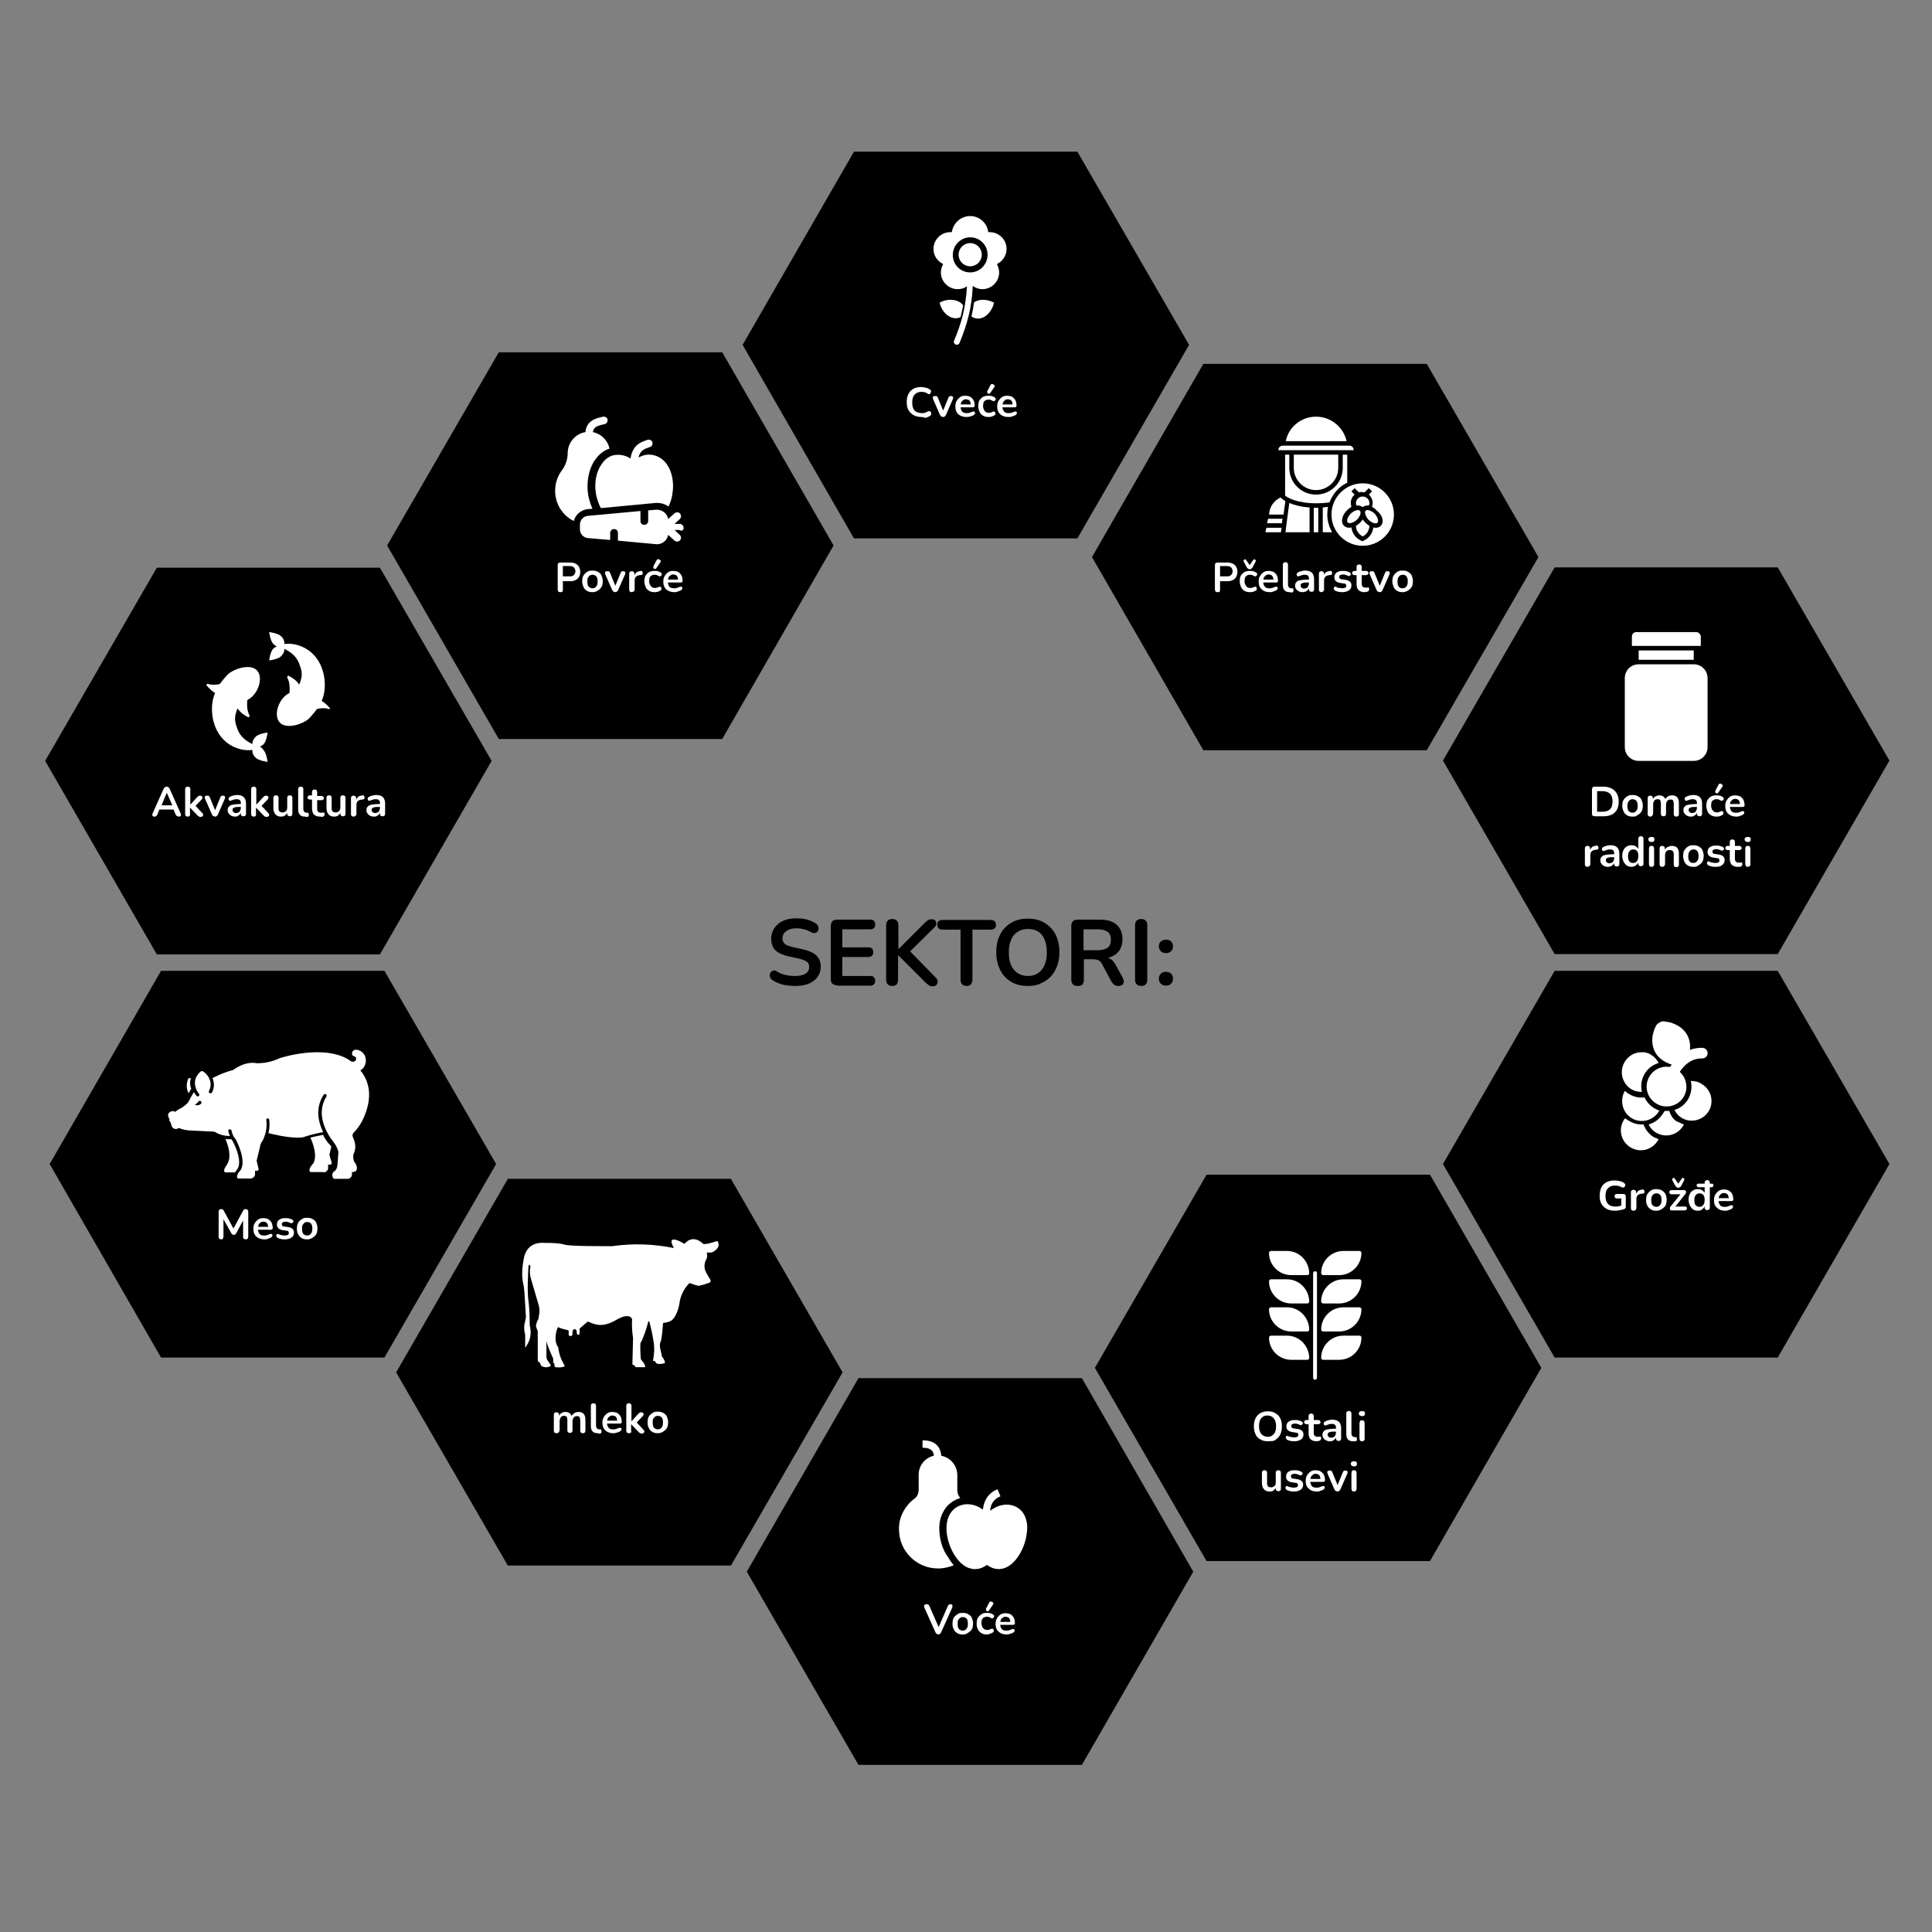 <?xml version="1.0" encoding="utf-8"?>
<!-- Generator: Adobe Illustrator 24.0.1, SVG Export Plug-In . SVG Version: 6.00 Build 0)  -->
<svg version="1.1" id="Layer_1" xmlns="http://www.w3.org/2000/svg" xmlns:xlink="http://www.w3.org/1999/xlink" x="0px" y="0px"
	 viewBox="0 0 600 600" style="enable-background:new 0 0 600 600;" xml:space="preserve">
<rect x="0" y="0" width="600" height="600" fill="#808080" stroke="none"/>
<style type="text/css">
	.st0{stroke:#000000;stroke-miterlimit:10;}
	.st1{fill:#FFFFFF;}
</style>
<polygon class="st0" points="119.1,302 50.3,302 16,361.5 50.3,421.1 119.1,421.1 153.5,361.5 "/>
<polygon class="st0" points="335.7,428.5 266.9,428.5 232.5,488.1 266.9,547.6 335.7,547.6 370,488.1 "/>
<polygon class="st0" points="226.7,366.6 158,366.6 123.6,426.2 158,485.7 226.7,485.7 261.1,426.2 "/>
<polygon class="st0" points="443.8,365.3 375,365.3 340.6,424.8 375,484.3 443.8,484.3 478.1,424.8 "/>
<polygon class="st0" points="551.8,302 483.1,302 448.7,361.5 483.1,421.1 551.8,421.1 586.2,361.5 "/>
<polygon class="st0" points="551.8,176.7 483.1,176.7 448.7,236.2 483.1,295.8 551.8,295.8 586.2,236.2 "/>
<polygon class="st0" points="442.8,113.5 374,113.5 339.7,173 374,232.5 442.8,232.5 477.2,173 "/>
<polygon class="st0" points="334.3,47.6 265.5,47.6 231.2,107.1 265.5,166.7 334.3,166.7 368.7,107.1 "/>
<polygon class="st0" points="224,109.9 155.2,109.9 120.8,169.4 155.2,229 224,229 258.3,169.4 "/>
<polygon class="st0" points="117.7,176.8 49,176.8 14.6,236.3 49,295.9 117.7,295.9 152.1,236.3 "/>
<g>
	<path d="M246.8,306.2c-0.8,0-1.7-0.1-2.5-0.2c-0.8-0.1-1.6-0.3-2.4-0.6c-0.8-0.3-1.4-0.6-2-1c-0.3-0.2-0.6-0.5-0.7-0.8
		c-0.1-0.3-0.2-0.6-0.1-1c0-0.3,0.2-0.6,0.4-0.8c0.2-0.2,0.5-0.4,0.8-0.4c0.3-0.1,0.6,0,1,0.3c0.8,0.5,1.7,0.9,2.7,1.1
		c0.9,0.2,1.9,0.3,3,0.3c1.5,0,2.6-0.3,3.3-0.8s1-1.2,1-2c0-0.7-0.2-1.2-0.7-1.6c-0.5-0.4-1.3-0.7-2.5-1l-3.2-0.7
		c-1.8-0.4-3.2-1-4.1-1.9s-1.3-2.1-1.3-3.6c0-0.9,0.2-1.8,0.6-2.6c0.4-0.8,0.9-1.4,1.6-2c0.7-0.6,1.5-1,2.5-1.3c1-0.3,2-0.4,3.2-0.4
		c1.2,0,2.3,0.1,3.3,0.4c1,0.3,2,0.7,2.8,1.3c0.3,0.2,0.5,0.5,0.6,0.8c0.1,0.3,0.1,0.6,0.1,0.9c-0.1,0.3-0.2,0.6-0.4,0.8
		c-0.2,0.2-0.5,0.3-0.8,0.4c-0.3,0-0.7-0.1-1.1-0.3c-0.7-0.4-1.4-0.7-2.2-0.9c-0.7-0.2-1.5-0.3-2.4-0.3c-0.9,0-1.6,0.1-2.3,0.4
		c-0.6,0.3-1.1,0.6-1.5,1.1c-0.3,0.5-0.5,1-0.5,1.6c0,0.7,0.2,1.2,0.7,1.7s1.3,0.7,2.4,1l3.1,0.7c1.9,0.4,3.3,1,4.3,1.9
		c0.9,0.9,1.4,2,1.4,3.5c0,0.9-0.2,1.8-0.6,2.5c-0.4,0.8-0.9,1.4-1.6,1.9s-1.5,1-2.5,1.2C249.1,306.1,248,306.2,246.8,306.2z"/>
	<path d="M260,306c-0.6,0-1.1-0.2-1.5-0.5c-0.3-0.3-0.5-0.8-0.5-1.5v-16.4c0-0.6,0.2-1.1,0.5-1.5c0.3-0.3,0.8-0.5,1.5-0.5h10.3
		c0.5,0,0.9,0.1,1.1,0.4c0.3,0.3,0.4,0.6,0.4,1.1c0,0.5-0.1,0.9-0.4,1.1c-0.3,0.3-0.6,0.4-1.1,0.4h-8.7v5.6h8.1
		c0.5,0,0.9,0.1,1.1,0.4c0.3,0.3,0.4,0.6,0.4,1.1c0,0.5-0.1,0.8-0.4,1.1c-0.3,0.3-0.6,0.4-1.1,0.4h-8.1v5.9h8.7
		c0.5,0,0.9,0.1,1.1,0.4c0.3,0.3,0.4,0.6,0.4,1.1c0,0.5-0.1,0.8-0.4,1.1c-0.3,0.3-0.6,0.4-1.1,0.4H260z"/>
	<path d="M277.1,306.2c-0.6,0-1.1-0.2-1.4-0.5c-0.3-0.3-0.5-0.8-0.5-1.4v-17c0-0.6,0.2-1.1,0.5-1.4c0.3-0.3,0.8-0.5,1.4-0.5
		c0.6,0,1.1,0.2,1.4,0.5c0.3,0.3,0.5,0.8,0.5,1.4v7.4h0.1l8.3-8.3c0.3-0.3,0.6-0.5,0.9-0.7c0.3-0.2,0.7-0.2,1-0.2
		c0.6,0,1,0.1,1.2,0.4c0.2,0.3,0.3,0.6,0.3,1c0,0.4-0.2,0.7-0.6,1.1l-8.4,8.3l0-1.7l8.8,9c0.4,0.4,0.6,0.8,0.6,1.2
		c0,0.4-0.1,0.8-0.4,1.1c-0.3,0.3-0.7,0.4-1.2,0.4c-0.5,0-0.8-0.1-1.1-0.3c-0.3-0.2-0.6-0.5-1-0.8l-8.5-8.5h-0.1v7.7
		c0,0.6-0.2,1.1-0.5,1.4C278.2,306,277.7,306.2,277.1,306.2z"/>
	<path d="M300.2,306.2c-0.6,0-1.1-0.2-1.4-0.5c-0.3-0.3-0.5-0.8-0.5-1.4v-15.6h-5.6c-0.5,0-0.9-0.1-1.2-0.4
		c-0.3-0.3-0.4-0.7-0.4-1.1c0-0.5,0.1-0.9,0.4-1.1c0.3-0.3,0.7-0.4,1.2-0.4h15c0.5,0,0.9,0.1,1.2,0.4s0.4,0.6,0.4,1.1
		c0,0.5-0.1,0.9-0.4,1.1c-0.3,0.3-0.7,0.4-1.2,0.4H302v15.6c0,0.6-0.2,1.1-0.5,1.4C301.3,306,300.8,306.2,300.2,306.2z"/>
	<path d="M319.2,306.2c-2,0-3.7-0.4-5.2-1.3s-2.6-2.1-3.4-3.7c-0.8-1.6-1.2-3.4-1.2-5.5c0-1.6,0.2-3,0.7-4.3s1.1-2.4,2-3.3
		c0.9-0.9,1.9-1.6,3.1-2.1c1.2-0.5,2.5-0.7,4-0.7c2,0,3.7,0.4,5.2,1.3s2.6,2.1,3.4,3.6c0.8,1.6,1.2,3.4,1.2,5.5c0,1.6-0.2,3-0.7,4.3
		c-0.5,1.3-1.1,2.4-2,3.3c-0.9,0.9-1.9,1.6-3.1,2.1C322.1,306,320.7,306.2,319.2,306.2z M319.2,303.1c1.3,0,2.3-0.3,3.2-0.9
		c0.9-0.6,1.5-1.4,2-2.5c0.5-1.1,0.7-2.4,0.7-3.9c0-2.3-0.5-4.1-1.5-5.4c-1-1.3-2.5-1.9-4.4-1.9c-1.2,0-2.3,0.3-3.2,0.9
		c-0.9,0.6-1.6,1.4-2,2.5c-0.5,1.1-0.7,2.4-0.7,3.9c0,2.3,0.5,4.1,1.6,5.4C315.9,302.4,317.4,303.1,319.2,303.1z"/>
	<path d="M334.6,306.2c-0.6,0-1.1-0.2-1.4-0.5c-0.3-0.3-0.5-0.8-0.5-1.4v-16.8c0-0.6,0.2-1.1,0.5-1.4c0.3-0.3,0.8-0.5,1.4-0.5h7
		c2.2,0,4,0.5,5.2,1.6c1.2,1.1,1.8,2.6,1.8,4.5c0,1.3-0.3,2.3-0.8,3.2c-0.5,0.9-1.3,1.6-2.4,2.1c-1,0.5-2.3,0.7-3.8,0.7l0.3-0.4h1
		c0.8,0,1.5,0.2,2.1,0.6c0.6,0.4,1.1,1,1.5,1.8l2.2,4c0.2,0.4,0.3,0.8,0.3,1.2c0,0.4-0.2,0.7-0.4,0.9s-0.7,0.4-1.2,0.4
		c-0.5,0-0.9-0.1-1.3-0.3c-0.3-0.2-0.6-0.6-0.9-1l-2.9-5.4c-0.3-0.7-0.8-1.1-1.2-1.3c-0.5-0.2-1.1-0.3-1.8-0.3h-2.7v6.5
		c0,0.6-0.2,1.1-0.5,1.4S335.3,306.2,334.6,306.2z M336.5,295.1h4.5c1.3,0,2.3-0.3,3-0.8s1-1.4,1-2.5c0-1.1-0.3-1.9-1-2.4
		c-0.7-0.5-1.7-0.8-3-0.8h-4.5V295.1z"/>
	<path d="M354.4,306.2c-0.6,0-1.1-0.2-1.4-0.5c-0.3-0.3-0.5-0.8-0.5-1.4v-17c0-0.6,0.2-1.1,0.5-1.4c0.3-0.3,0.8-0.5,1.4-0.5
		s1.1,0.2,1.4,0.5c0.3,0.3,0.5,0.8,0.5,1.4v17c0,0.6-0.2,1.1-0.5,1.4S355.1,306.2,354.4,306.2z"/>
	<path d="M362.1,296c-0.7,0-1.2-0.2-1.6-0.6s-0.6-0.9-0.6-1.5c0-0.6,0.2-1.2,0.6-1.5s0.9-0.6,1.6-0.6c0.7,0,1.2,0.2,1.6,0.6
		c0.4,0.4,0.6,0.9,0.6,1.5c0,0.6-0.2,1.1-0.6,1.5C363.3,295.8,362.8,296,362.1,296z M362.1,306.1c-0.7,0-1.2-0.2-1.6-0.6
		s-0.6-0.9-0.6-1.6c0-0.6,0.2-1.1,0.6-1.5s0.9-0.6,1.6-0.6c0.7,0,1.2,0.2,1.6,0.6c0.4,0.4,0.6,0.9,0.6,1.5c0,0.6-0.2,1.2-0.6,1.6
		C363.3,305.9,362.8,306.1,362.1,306.1z"/>
</g>
<path class="st1" d="M301.3,67.1c-2.9,0-5.3,2.2-5.7,5c-0.2,0-0.3,0-0.5,0c-2.9,0-5.2,2.4-5.2,5.2c0,2.1,1.2,3.8,3,4.7
	c-0.4,0.8-0.7,1.6-0.7,2.6c0,2.9,2.4,5.2,5.2,5.2c1.1,0,2.1-0.3,2.9-0.9c-0.4,6.8-1.7,11.4-4,16.9c-0.1,0.2-0.1,0.5,0,0.7
	c0.1,0.3,0.3,0.4,0.5,0.5c0.2,0.1,0.5,0.1,0.7,0c0.2-0.1,0.4-0.3,0.5-0.5c2.3-5.7,3.8-10.6,4.1-17.7c0.8,0.6,1.9,1,3,1
	c2.9,0,5.2-2.4,5.2-5.2c0-0.9-0.3-1.8-0.7-2.6c1.7-0.8,3-2.6,3-4.7c0-2.9-2.4-5.2-5.2-5.2c-0.2,0-0.3,0-0.5,0
	C306.6,69.3,304.2,67.1,301.3,67.1L301.3,67.1z M301.3,73.7c3,0,5.4,2.4,5.4,5.4s-2.4,5.5-5.4,5.5s-5.4-2.4-5.4-5.4
	S298.3,73.7,301.3,73.7z M301.3,75.5c-2,0-3.6,1.6-3.6,3.6c0,2,1.6,3.6,3.6,3.6c2,0,3.6-1.6,3.6-3.6
	C304.9,77.1,303.3,75.5,301.3,75.5z M305.3,93.1c-1.1,0-2.1,0.3-2.8,0.8c-0.2,1.5-0.5,3-0.8,4.4c3.1,2,6.3-1,7-4.3
	C307.6,93.4,306.4,93.1,305.3,93.1z M295.1,93.1c-1.1,0-2.3,0.3-3.3,0.9c0.7,3.1,3.6,5.8,6.5,4.5c0.3-1.2,0.6-2.4,0.8-3.7
	C298.2,93.6,296.7,93.1,295.1,93.1z"/>
<g>
	<path class="st1" d="M212.3,163.9c0-0.6-0.5-1.2-1.2-1.2h-1.6l1.6-1.5c0.5-0.4,0.5-1.2,0.1-1.7c-0.4-0.5-1.2-0.5-1.7-0.1l-2,1.8
		c-0.3-1.8-1.9-3-3.8-2.9l-2.4,0.2v3.3c0,0.6-0.5,1.2-1.2,1.2s-1.2-0.5-1.2-1.2v-3.1l-16.3,1.5c-1.4,0.1-2.5,1.3-2.5,2.7v1.5
		c0,1.4,1.1,2.6,2.5,2.7l6.9,0.6v-2.2c0-0.6,0.5-1.2,1.2-1.2s1.2,0.5,1.2,1.2v2.4l11.8,1.1c1.8,0.2,3.5-1.1,3.8-2.9l2,1.8
		c0.5,0.4,1.2,0.4,1.7-0.1c0.4-0.5,0.4-1.2-0.1-1.7l-1.6-1.5h1.6C211.8,165.1,212.3,164.6,212.3,163.9L212.3,163.9z"/>
	<path class="st1" d="M186.8,144.2c-1.7,2.4-2.3,5.9-1.7,9.3c0.3,1.5,0.8,3,1.5,4.3l17-1.6c1.5-0.1,2.9,0.3,4,1.1
		c0.6-1.2,1-2.4,1.2-3.8c0.6-3.4,0-6.9-1.7-9.3c-1.1-1.6-2.7-2.6-4.4-2.9c-1.5-0.3-3,0-4.4,0.8c0.5-2.3,1.9-2.7,3.6-3.3
		c0.6-0.2,0.9-0.9,0.7-1.5c-0.2-0.6-0.9-0.9-1.5-0.7c-2.1,0.7-4.6,1.5-5.3,5.8c-1.5-1-3.2-1.3-4.8-1.1
		C189.4,141.5,187.9,142.5,186.8,144.2L186.8,144.2z"/>
	<path class="st1" d="M184,158c-0.6-1.3-1-2.7-1.3-4.1c-0.7-4,0.1-8.2,2.1-11.1c1.2-1.7,2.7-2.9,4.5-3.5c-0.6-2.6-2.6-4.6-5.2-5.1
		c0.3-1.7,1.5-2,3.7-2.5c0.6-0.1,1-0.8,0.9-1.4c-0.1-0.6-0.8-1-1.4-0.9c-2.2,0.5-5.1,1.1-5.5,4.8c-3.1,0.5-5.5,3.3-5.5,6.5
		c0,1.9-0.6,3.8-1.9,5.5c-1.3,1.8-2,4-2,6.2c0,4.1,2.3,7.7,5.8,9.4c0.5-2,2.3-3.5,4.4-3.7L184,158z"/>
</g>
<path class="st1" d="M393.5,162.5h4.6l0.2-1.4h-4.5L393.5,162.5z"/>
<path class="st1" d="M397.7,154.5L397.7,154.5c-1.8,0.8-3.2,2.5-3.5,4.6l-0.1,0.7h4.5l0.6-4.2c-0.8-0.4-1.1-0.8-1.2-0.8L397.7,154.5
	z"/>
<path class="st1" d="M408.7,152.2c3.8,0,6.9-3.1,6.9-6.9v-4.1h-13.8v4.1C401.8,149.1,404.9,152.2,408.7,152.2z"/>
<path class="st1" d="M393,165.3h4.8l0.2-1.4h-4.7L393,165.3z"/>
<path class="st1" d="M408.7,129.4c-4.6,0-8.5,3.2-9.4,7.6h18.9C417.2,132.6,413.3,129.4,408.7,129.4z"/>
<path class="st1" d="M399.1,141.1v12.8c0.7,0.6,3.6,2.4,9.7,2.4c1.5,0,2.9-0.1,4.1-0.3c1-2.7,3-4.9,5.5-6.1v-8.7H417v4.1
	c0,4.6-3.7,8.3-8.3,8.3s-8.3-3.7-8.3-8.3v-4.1H399.1z"/>
<path class="st1" d="M419.1,138.4h-20.7c-0.8,0-1.4,0.6-1.4,1.4h23.4C420.4,139,419.8,138.4,419.1,138.4z"/>
<path class="st1" d="M399.2,165.3h7.5v-7.7c-2.8-0.2-4.9-0.8-6.3-1.4L399.2,165.3z"/>
<path class="st1" d="M423.2,150.1c-5.3,0-9.7,4.3-9.7,9.7c0,5.3,4.3,9.7,9.7,9.7c5.3,0,9.7-4.3,9.7-9.7
	C432.9,154.4,428.5,150.1,423.2,150.1z M428.8,163.3c-0.4,0.4-0.9,0.6-1.6,0.6c-0.2,0-0.4,0-0.7-0.1c-0.2,1.7-1.2,3.2-2.8,4
	l-0.6,0.3l-0.6-0.3c-1.6-0.8-2.6-2.3-2.8-4c-0.2,0-0.4,0.1-0.7,0.1c-0.6,0-1.1-0.2-1.6-0.6c-1.1-1.1-0.7-3.2,0.9-4.8
	c0.4-0.4,0.9-0.8,1.4-1.1c-0.1-0.4-0.2-0.8-0.2-1.2c0-1.1,0.5-2,1.2-2.6l-1-1l1-1l1.3,1.3c0.3-0.1,0.6-0.1,0.9-0.1s0.6,0.1,0.9,0.1
	l1.3-1.3l1,1l-1,1c0.7,0.6,1.2,1.6,1.2,2.6c0,0.4-0.1,0.8-0.2,1.2c0.5,0.3,1,0.6,1.4,1.1C429.5,160.1,429.9,162.2,428.8,163.3z"/>
<path class="st1" d="M408,157.7v7.6h1.4v-7.6c-0.2,0-0.5,0-0.7,0C408.5,157.7,408.3,157.7,408,157.7z"/>
<path class="st1" d="M423.2,161.3c-0.2,0.4-0.5,0.7-0.9,1.1c-0.4,0.4-0.8,0.7-1.2,0.9c0,1.4,0.8,2.6,2.1,3.3c1.3-0.6,2-1.9,2.1-3.3
	c-0.4-0.2-0.8-0.6-1.2-0.9C423.7,162,423.4,161.6,423.2,161.3z"/>
<path class="st1" d="M424.7,158.4c-0.2,0-0.4,0.1-0.6,0.2c-0.4,0.4-0.1,1.7,0.9,2.8c1.1,1.1,2.4,1.4,2.8,0.9
	c0.4-0.4,0.1-1.7-0.9-2.8C426.1,158.8,425.3,158.4,424.7,158.4z"/>
<path class="st1" d="M422.3,158.6c-0.1-0.1-0.3-0.2-0.6-0.2c-0.6,0-1.5,0.4-2.2,1.1c-1.1,1.1-1.4,2.4-0.9,2.8
	c0.4,0.4,1.7,0.1,2.8-0.9C422.5,160.3,422.8,159,422.3,158.6z"/>
<path class="st1" d="M412.4,157.4c-0.5,0.1-1.1,0.1-1.6,0.2v7.7h2.9c-0.9-1.6-1.5-3.5-1.5-5.5C412.2,159,412.3,158.2,412.4,157.4z"
	/>
<path class="st1" d="M423.2,157.5c0.5-0.4,1.2-0.6,1.9-0.5c0.1-0.2,0.2-0.5,0.2-0.7c0-1.1-0.9-2.1-2.1-2.1s-2.1,0.9-2.1,2.1
	c0,0.3,0.1,0.5,0.2,0.7C422,156.9,422.7,157.1,423.2,157.5z"/>
<path class="st1" d="M508.9,206.3H526c2.4,0,4.3,1.9,4.3,4.3V232c0,2.4-1.9,4.3-4.3,4.3h-17.1c-2.4,0-4.3-1.9-4.3-4.3v-21.4
	C504.6,208.2,506.5,206.3,508.9,206.3z"/>
<path class="st1" d="M508.9,202H526v2.9h-17.1V202z"/>
<path class="st1" d="M526.8,196.3h-18.6c-0.8,0-1.4,0.6-1.4,1.4v2.9h21.4v-2.9C528.2,197,527.5,196.3,526.8,196.3z"/>
<g id="XMLID_185_">
	<path id="XMLID_186_" class="st1" d="M80.7,231.9c0.4-0.2,0.7-0.4,1.1-0.7c1-1,1.3-3.7,1.3-3.7s-2.7,0.3-3.7,1.3
		c-0.7,0.7-1.1,1.6-1,2.3c-3.3-1.6-4.1-3.4-4.7-4.7c0,0-0.1-0.1,0.1,0.1c-0.6-1.4-1-2.9-0.7-4.4c0.2-0.9,0.4-1.5,0.7-2.1
		c0.8,1.3,2.2,2.2,3.2,2.7c0.1,0.1,0.3,0,0.4-0.1c0.1-0.1,0.1-0.3,0.1-0.4c-0.9-1.6-0.8-3.6-0.7-4.8c0.4-0.2,0.8-0.5,1.1-0.7
		c2.7-2.2,3.8-6.7,1.8-8.6c-2-2-7.1-0.5-9.1,1.5l-0.1,0.1c-0.8,0.9-1.6,1.8-2.2,2.7c-1.1,0.3-2.4,0.4-3.7,0c-0.1,0-0.3,0-0.4,0.1
		c-0.1,0.1-0.1,0.3,0,0.4c0.6,0.7,1.5,1.7,2.6,2.3c-0.9,2.1-1.2,4.5-0.8,7.3c1.3,8.4,8.1,11,12.4,10.4l0,0c-0.1,0.7,0.2,1.7,1,2.4
		c1,1,3.7,1.3,3.7,1.3s-0.3-2.7-1.3-3.7C81.4,232.3,81.1,232,80.7,231.9z"/>
	<path id="XMLID_187_" class="st1" d="M102.5,220c-0.6-0.7-1.5-1.7-2.6-2.3c0.9-2.1,1.2-4.5,0.8-7.3c-1.3-8.4-8.1-11-12.4-10.4l0,0
		c0.1-0.7-0.2-1.7-1-2.4c-1-1-3.7-1.3-3.7-1.3s0.3,2.7,1.3,3.7c0.3,0.3,0.7,0.6,1.1,0.7c-0.4,0.2-0.7,0.4-1.1,0.7
		c-1,1-1.3,3.7-1.3,3.7s2.7-0.3,3.7-1.3c0.7-0.7,1.1-1.6,1-2.3c3.3,1.6,4.1,3.4,4.7,4.7c0,0,0.1,0.1-0.1-0.1c0.6,1.4,1,2.9,0.7,4.4
		c-0.2,0.9-0.4,1.5-0.7,2.1c-0.8-1.3-2.2-2.2-3.2-2.7c-0.1-0.1-0.3,0-0.4,0.1c-0.1,0.1-0.1,0.3-0.1,0.4c0.9,1.6,0.8,3.6,0.7,4.8
		c-0.4,0.2-0.8,0.5-1.1,0.7c-2.7,2.2-3.8,6.7-1.8,8.6c2,2,7.1,0.5,9.1-1.5l0.1-0.1c0.8-0.9,1.6-1.8,2.2-2.7c1.1-0.3,2.4-0.4,3.7,0
		c0.1,0,0.3,0,0.4-0.1C102.6,220.2,102.6,220.1,102.5,220z"/>
</g>
<g>
</g>
<g>
</g>
<g>
</g>
<g>
</g>
<g>
</g>
<g>
</g>
<g>
</g>
<g>
</g>
<g>
</g>
<g>
</g>
<g>
</g>
<g>
</g>
<g>
</g>
<g>
</g>
<g>
</g>
<path class="st1" d="M209.3,387.6c0,0-3.1-5,3.3-1.3c0,0,2.3-3.3,5.8,0c0,0,0.4,0.4,4.4-0.9c0,0,1.5,1.8-1.4,3.4
	c-0.2,0.1-0.5,0.2-0.8,0.2h-1.1c0,0,0.3,1.2-0.1,2c-0.8,1.3-0.8,2.9-0.1,4.2l1.1,1.9c0,0,1.1,1.2-0.9,1.5c-0.5,0.2-1,0.4-1.6,0.5
	c-1.1,0.3-0.8,0.4-3.6-0.6c-0.1,0-0.1,0-0.2,0c-1.7,1.7-2.8,3.9-3.1,6.3c-0.7,4.2-2.5,5.3-2.5,5.3c-0.7,0.4-1.5,0.7-2.4,0.7
	c-0.1,0-0.2,0.1-0.2,0.3c-0.1,1-0.3,4.8-0.8,5.7c-0.5,1,0.3,3.5,0.3,3.5l0.1,0.7c0,0.1,0.1,0.3,0.2,0.4c0.3,0.4,0.9,1.4,0.8,1.9
	c-0.8,0.3-1.6,0.4-2.4,0.2c-0.3-0.1-0.6-0.4-0.6-0.7v0c0-0.1,0-0.1-0.1-0.1l-0.4,0c-0.1,0-0.2-0.1-0.2-0.2c0,0,0,0,0,0
	c0.4-1.9,0.5-3.8,0.2-5.7c-0.4-2.9-1.3-6.2-1.3-6.2s-0.3-1-0.6,0.7c-0.4,1.7-1.8,5.4-2.1,5.6c-0.3,0.2-0.1,3.8,0,5
	c0,0.2,0.1,0.4,0.3,0.6c0.4,0.5,1.3,1.5,1,2.1h-2.6c-0.2,0-0.4-0.1-0.5-0.3l0,0c-0.1-0.2-0.3-0.4-0.6-0.4c-0.1,0-0.2-0.2-0.2-0.3
	l0.2-8.1c-0.3-1.9-0.4-3.8-0.3-5.8c0,0-0.6-2.3-4.9,0.2c-4.1,2.4-6.4,1.6-8.6,0.6c-0.2-0.1-0.4,0-0.5,0.1l-2.3,2v1.5
	c0,0.2-0.1,0.4-0.3,0.4c-0.1,0.1-0.3,0-0.4-0.1c-0.1-0.1-0.2-0.3-0.2-0.5v-0.4c0-0.2-0.1-0.4-0.2-0.5c-0.2-0.2-0.6-0.5-1,0.2
	c-0.1,0.1-0.1,0.2-0.1,0.4v0.7c0,0.3-0.2,0.5-0.4,0.6l0,0c-0.3,0.1-0.6,0-0.8-0.3c0-0.1,0-0.1,0-0.2v-1.1c0-0.1-0.1-0.2-0.2-0.2
	c-0.5-0.1-2.3-0.5-2.9-0.9c-0.1-0.1-0.2,0-0.3,0.1c0,0,0,0,0,0c-0.4,0.9-1.3,3.8,0,5.9c0.1,0.2,0.2,0.3,0.2,0.5
	c0.2,1.5,0.6,2.9,1.3,4.2c0.3,0.6,0.5,0.9,0.6,1.1c0.1,0.2,0,0.4-0.1,0.4c0,0,0,0,0,0c-0.8,0.3-1.7,0.3-2.6,0.2
	c-0.2,0-0.4-0.2-0.4-0.4v-0.7c-0.3-0.1-0.4-0.3-0.4-0.6V422c0-0.1,0-0.2-0.1-0.3c-0.4-0.8-2.2-4.9-2-5.6l0,4.2v1.1
	c0,0.3,0.1,0.7,0.3,1l1,1.5c0.1,0.1,0,0.2,0,0.3c-0.3,0.2-1.2,0.7-2.5,0.2c-0.3-0.1-0.5-0.3-0.6-0.6l-0.2-0.6
	c-0.4-0.1-0.7-0.5-0.7-0.9v-9c0,0-0.7-1.2-0.5-1.9c0.1-0.4,0.2-0.8,0.4-1.2c0.1-0.2,0.2-0.4,0.3-0.6l0.3-1.8c0.1-0.7,0-1.4-0.1-2.1
	l-2.6-8.9c-0.3-1.1-0.3-2.2-0.1-3.2c0.1-0.2,0-0.5-0.2-0.7c-0.2-0.2-0.4-0.2-0.4,0.8c-0.1,1.8-0.4,7.6,0,10.1
	c0.3,2.4,0.4,4.8,0.4,7.3c0,0.3,0,0.6,0.1,0.9c0.4,1.8,0.2,3.7-0.7,5.3l-0.8,1.3V415c0-0.3,0-0.6-0.1-0.9c-0.3-1.2-0.3-2.5,0.1-3.8
	l0.2-1.1c0-0.2,0.1-0.4,0-0.7c-0.1-1.5-0.4-7.6-0.6-8.8c-0.2-1.3-1.1-3.5,0-9c1.1-5.5,6.3-4.7,6.3-4.7s4.4-0.1,6.2,0.5
	c1.6,0.6,13.4,0.5,14.8,0.5c0.1,0,0.2,0,0.2,0C196.5,386.1,203,386.3,209.3,387.6z"/>
<path class="st1" d="M69.6,363.6c0,0.3,0.2,0.5,0.5,0.5h2.9c0.3-0.5,0.6-0.9,0.9-1.3c1-2.1-0.2-5.7-1.6-8.3c0,0,0-0.1,0-0.1
	c-0.1-0.2-0.3-0.4-0.4-0.5c0,0-0.1-0.1-0.1-0.1c0,0,0,0,0-0.1c-0.1,0.1-0.2,0.1-0.4,0.1c-0.2,0-0.3,0-0.5,0c-0.3,0-0.6,0-0.9-0.1
	c0,0,0,0,0,0c0.9,2.1,1.9,5.4,0.7,7.6C70.5,361.8,69.6,362.7,69.6,363.6z"/>
<path class="st1" d="M100.8,364.1c0.9-0.4,1.1-0.9,1.1-1.3v-1.1h0.6c0.3,0,0.5-0.2,0.5-0.5c0,0,0-0.1,0-0.1l-0.7-2.5l0.6-2.5
	c-0.1-0.1-0.1-0.2-0.2-0.3c0,0,0-0.1-0.1-0.1c-0.1-0.1-0.1-0.2-0.2-0.2c0,0,0,0-0.1-0.1c-0.8-0.9-1.5-1.9-2-3
	c-0.1,0.1-0.2,0.1-0.3,0.1c-1.1,0.2-2.4,0.5-3.6,0.8c0.9,2,2.2,5.7,0.9,8c-0.3,0.3-1.2,1.3-1.2,2.2c0,0.3,0.2,0.5,0.5,0.5h3.9
	C100.7,364.1,100.8,364.1,100.8,364.1z"/>
<path class="st1" d="M52.6,348c0.3,0.4,0.5,0.8,0.6,1.3c0.1,0.8,0.8,1.4,1.5,1.3c0.3,0,0.6-0.1,0.9-0.3c1.3,0.6,2.7,0.8,4.1,0.8
	c0.4,0,5.1,0.3,6.2,0.3c0.4,0,0.9,0.1,1.2,0.3c0,0,0.1,0.1,0.1,0.1c1.3,0.7,2.7,1,4.2,1c-0.2-0.5-0.4-1-0.5-1.5
	c0-0.3,0.1-0.5,0.4-0.6c0.3,0,0.5,0.1,0.6,0.4c0.1,0.7,0.4,1.4,0.8,2.1c0,0,0,0.1,0.1,0.1c0.1,0.2,0.2,0.3,0.4,0.5
	c0,0.1,0.1,0.1,0.1,0.2c0.6,1.2,3.1,6.3,1.5,9.3c-0.3,0.3-1.2,1.3-1.2,2.2c0,0.3,0.2,0.5,0.5,0.5h3.8c0.1,0,0.1,0,0.2,0
	c0.9-0.4,1.1-0.9,1.1-1.3v-1.1h0.6c0.3,0,0.5-0.2,0.5-0.5c0,0,0-0.1,0-0.1l-0.6-2.5l1.1-4.6c0-0.1,0-0.3,0.1-0.4c0,0,0,0,0-0.1
	c0.2-0.5,0.5-1,0.8-1.4c0.3-0.7,0.6-1.5,0.8-2.3c0.3-1.3,0.4-2.6,0.2-3.9c0-0.3,0.2-0.5,0.4-0.5s0.5,0.2,0.5,0.4c0,0,0,0,0,0
	c0.2,1.4,0.1,2.8-0.2,4.1l0,0.1c1.1,0.3,5.6,1.4,9,1.4c0.5,0,1.1,0,1.6-0.1c0,0,0.1,0,0.1,0c2-0.7,4.1-1.2,6.2-1.6c0,0,0-0.1,0-0.1
	c-1.4-3-2.5-7.3,0.2-11.5c0.1-0.2,0.4-0.3,0.7-0.2c0.2,0.1,0.3,0.4,0.2,0.7c-4.3,6.8,2.2,14.1,2.2,14.2c0.7,0.9,1.2,1.9,1.5,3
	l-0.3,4.2c-0.1,0.5-0.2,1-0.5,1.4c-0.1,0.1-0.2,0.3-0.4,0.4c-0.7,0.4-0.9,1.3-0.5,2c0,0.1,0.1,0.1,0.1,0.2c0.1,0.1,0.2,0.2,0.4,0.2
	h4c0.8,0,1.4-0.6,1.4-1.4c0,0,0,0,0-0.1l0-0.7c0.1,0.1,0.3,0.1,0.4,0.1l0.6-0.2c0.1,0,0.2-0.1,0.3-0.2c0.7-1.1-0.3-2.5-0.6-2.8
	c-0.3-0.7-0.4-1.6-0.2-2.4c0.7-1.4,0.7-3,0.1-4.5c-0.2-0.4-0.3-0.7-0.4-1.1c-0.1-0.4,0.1-0.8,0.4-1.1c3.9-4,4.6-9.7,4.6-9.9
	c0.5-3.4-0.4-6.8-2.6-9.4c0.3-0.1,0.5-0.3,0.8-0.6c0.8-0.9,1.1-2.2,0.8-3.4c-0.3-1.3-1.5-2.3-2.9-2.4c-0.4,0-0.7,0.1-1,0.4
	c-0.4,0.4-0.4,1.5,0.3,1.6c0.1,0,0.3,0.1,0.4,0.2c0.4,0.3,0.4,0.8,0.1,1.2c0,0-0.1,0.1-0.1,0.1c-0.3,0.2-0.7,0.3-1,0.2
	c-0.4-0.1-0.7-0.4-1-0.6c-7.8-4.8-20.8-0.7-21.3-0.5c0,0,0,0-0.1,0c-2.2,1.1-4.7,1.6-7.1,1.6c-3.2-0.6-6,1.1-7.1,1.9
	c-0.2,0.1-0.4,0.3-0.7,0.3c-2.1,0.6-4.1,1.4-6,2.4c0.6,1.5,0.6,3.1-0.2,4.5c-0.1,0.2-0.4,0.3-0.7,0.2c-0.2-0.1-0.3-0.4-0.2-0.7
	c0.6-1.1,0.7-2.5,0.2-3.6c-0.4-1-1.1-1.9-2.1-2.5c-0.2-0.1-0.4-0.1-0.6,0c-0.8,0.6-1.4,1.5-1.7,2.4c-0.3,1-0.2,2.1,0.2,3.1
	c0.2,0.5,0.5,1,0.9,1.5c0.2,0.2,0.1,0.5-0.1,0.7c-0.2,0.2-0.5,0.1-0.7-0.1c-0.3-0.4-0.5-0.7-0.8-1.1c-0.5,0.8-1,1.6-1.4,2.5
	c-0.5,1.2-2.3,2.3-2.5,2.4c-0.7,0.3-1.3,0.7-1.9,1.2c-0.3-0.2-0.6-0.3-0.9-0.2c-0.4,0-0.8,0.2-1,0.5c-0.7,0.6,0,1.7,0.2,2.1
	C52.4,347.7,52.5,348,52.6,348L52.6,348z M60.8,342.9c0.7-0.5,0.9-0.9,1-1c0.2-0.1,0.4,0,0.6,0.1c0.2,0.2,0.3,0.6,0,0.8
	c-0.2,0.2-0.5,0.3-0.7,0.4c-0.3,0.1-0.5,0.1-0.8,0c-0.1,0-0.1,0-0.2,0c-0.1,0-0.1-0.1-0.1-0.2c0,0,0,0,0,0
	C60.7,343,60.7,343,60.8,342.9z"/>
<path class="st1" d="M58.9,334.8c-0.2,0-0.4,0.1-0.5,0.3c-0.7,2-0.4,3.4,0.2,4.4c0.2-0.3,0.3-0.6,0.5-0.9c0,0,0,0,0,0c0,0,0,0,0-0.1
	l0,0c0.1-0.1,0.2-0.2,0.3-0.3c-0.4-1.1-0.5-2.3-0.1-3.4C59.2,334.9,59,334.9,58.9,334.8z"/>
<g>
	<path class="st1" d="M291.8,476.3c-0.3-2.7,0.1-5,1.2-6.9c1-1.9,2.7-3.3,4.7-4c0.2-0.1,0.3-0.1,0.5-0.2c-0.5-0.6-0.9-1.5-0.9-2.3
		v-4.8c0-3-2.2-5.5-5-6c0-0.8-0.3-2-1-2.9c-1-1.3-2.6-1.9-4.8-1.9v2.3c1.4,0,2.4,0.3,3,1c0.4,0.5,0.5,1,0.5,1.5
		c-2.7,0.6-4.7,3-4.7,5.9v4.7c0,1.1-0.5,2.2-1.4,2.8c-1.5,1.1-2.7,2.6-3.5,4.2c-0.9,1.7-1.3,3.6-1.2,5.5c0.1,6.6,5.5,11.9,12.1,11.9
		c0,0,0.1,0,0.1,0c1.7,0,3.3-0.4,4.8-1c-0.7-0.8-1.3-1.7-1.9-2.7C292.9,481.5,292,478.8,291.8,476.3z"/>
	<path class="st1" d="M318.1,470.5c-0.7-1.4-1.9-2.4-3.4-2.9c-2.4-0.8-5.1-0.1-7.2,1.6c0.1-1.6,0.8-3.6,3.2-4.5l-0.9-2.2
		c-2.6,1-4.1,3.1-4.5,5.9c0,0.1,0,0.3-0.1,0.4c-2-1.5-4.6-2.1-6.9-1.3c-1.5,0.5-2.6,1.5-3.4,2.9c-0.8,1.5-1.1,3.3-0.9,5.5
		c0.4,4.2,3,9.5,6.7,11c0.6,0.2,1.3,0.4,2.1,0.4c1.1,0,2.3-0.3,3.7-1.3c2.3,1.7,4.4,1.4,5.7,0.9c3.7-1.5,6.3-6.7,6.7-11
		C319.2,473.9,318.9,472,318.1,470.5z"/>
</g>
<g id="layer1">
	<path id="ellipse2694" vector-effect="none" class="st1" d="M509.4,326.8c-2,0.1-3.8,1.2-4.9,3.1c-1.7,2.9-0.7,6.7,2.2,8.4
		c1,0.6,2.1,0.8,3.2,0.8c-0.4-1.8-0.2-3.8,0.8-5.5c1-1.8,2.6-2.9,4.4-3.5c-0.5-1-1.3-1.9-2.3-2.5
		C511.8,326.9,510.6,326.7,509.4,326.8L509.4,326.8z"/>
	<path id="ellipse2696" vector-effect="none" class="st1" d="M525.1,335.7c0.4,1.8,0.2,3.8-0.8,5.6c-1,1.7-2.5,2.9-4.3,3.4
		c0.5,1,1.3,1.9,2.3,2.5c2.9,1.7,6.7,0.7,8.4-2.2c1.7-2.9,0.7-6.7-2.3-8.4C527.4,335.9,526.2,335.7,525.1,335.7L525.1,335.7z"/>
	<path id="ellipse2698" vector-effect="none" class="st1" d="M504.6,338.8C504.5,338.8,504.5,338.8,504.6,338.8
		c-1.7,3-0.7,6.8,2.2,8.5c2.9,1.7,6.7,0.7,8.4-2.2c0-0.1,0.1-0.1,0.1-0.2c-0.5-0.2-1-0.4-1.5-0.7c-1.4-0.8-2.4-2-3.1-3.4
		c-1.6,0.2-3.2-0.1-4.7-1C505.4,339.5,505,339.1,504.6,338.8L504.6,338.8z"/>
	<path id="ellipse2700" vector-effect="none" class="st1" d="M518.4,345c-0.4,0-0.9,0-1.4,0c-1.8,2.9-3.1,3.6-5,4.2
		c0.5,1.1,1.3,2,2.4,2.6c2.9,1.7,6.7,0.7,8.4-2.3c0.1-0.1,0.1-0.2,0.1-0.3c-0.5-0.2-1-0.4-1.6-0.7C520,348.1,519,346.8,518.4,345
		L518.4,345z"/>
	<path id="ellipse2702" vector-effect="none" class="st1" d="M504.7,347.3c-0.2,0.2-0.4,0.4-0.5,0.7c-1.7,2.9-0.7,6.7,2.3,8.4
		c2.9,1.7,6.7,0.7,8.4-2.3c0.1-0.1,0.1-0.2,0.2-0.3c-0.5-0.2-0.9-0.4-1.4-0.6c-1.6-0.9-2.7-2.4-3.3-4c-1.5,0.1-3-0.2-4.3-1
		C505.5,347.9,505.1,347.6,504.7,347.3L504.7,347.3z"/>
	<path id="ellipse2704" vector-effect="none" class="st1" d="M520.6,332.1c-2.9-1.7-6.7-0.7-8.4,2.3c-1.7,2.9-0.7,6.7,2.3,8.4
		c2.9,1.7,6.7,0.7,8.4-2.2S523.6,333.8,520.6,332.1L520.6,332.1z"/>
	<path id="path2706" vector-effect="none" class="st1" d="M528.6,325.4c-2.7,0-4.9,0.9-6.6,2.2s-2.9,3-3.9,4.6
		c-0.5,0.8-0.2,1.8,0.6,2.3c0,0,0,0,0,0c0.8,0.5,1.8,0.2,2.3-0.6c0,0,0,0,0,0c0.9-1.5,1.9-2.8,3.1-3.7c1.2-0.9,2.5-1.5,4.6-1.5
		c0.9,0,1.7-0.8,1.6-1.7c0,0,0,0,0,0C530.3,326.1,529.5,325.4,528.6,325.4C528.6,325.4,528.6,325.4,528.6,325.4L528.6,325.4z"/>
	<path id="path2708" vector-effect="none" class="st1" d="M517.4,317.3c-0.7-0.1-1.1-0.3-2.1,0.3c-1,0.6-1,1-1.3,1.6
		c-0.3,0.6-0.5,1.3-0.7,2.1c-0.3,1.6-0.3,3.7,0.8,5.6c1.1,1.9,2.9,2.9,4.4,3.5c0.8,0.3,1.5,0.4,2.2,0.5c0.7,0.1,1.1,0.3,2.1-0.3
		c1-0.6,1-1,1.3-1.6c0.3-0.6,0.5-1.3,0.6-2.1c0.3-1.6,0.3-3.7-0.8-5.6c-1.1-1.9-2.8-2.9-4.4-3.5
		C518.9,317.5,518.1,317.4,517.4,317.3L517.4,317.3z"/>
</g>
<g id="Layer_25">
	<g>
		<path class="st1" d="M422.2,414.8h-5c-3.8,0-6.9,3.1-6.9,6.9c0,0.3,0.3,0.6,0.6,0.6h5c3.8,0,6.9-3.1,6.9-6.9
			C422.8,415,422.5,414.8,422.2,414.8z"/>
		<path class="st1" d="M399.7,414.8h-5c-0.3,0-0.6,0.3-0.6,0.6c0,3.8,3.1,6.9,6.9,6.9h5c0.3,0,0.6-0.3,0.6-0.6
			C406.5,417.9,403.5,414.8,399.7,414.8z"/>
		<path class="st1" d="M422.2,406h-5c-3.8,0-6.9,3.1-6.9,6.9c0,0.3,0.3,0.6,0.6,0.6h5c3.8,0,6.9-3.1,6.9-6.9
			C422.8,406.3,422.5,406,422.2,406z"/>
		<path class="st1" d="M399.7,406h-5c-0.3,0-0.6,0.3-0.6,0.6c0,3.8,3.1,6.9,6.9,6.9h5c0.3,0,0.6-0.3,0.6-0.6
			C406.5,409.1,403.5,406,399.7,406z"/>
		<path class="st1" d="M422.2,397.3h-5c-3.8,0-6.9,3.1-6.9,6.9c0,0.3,0.3,0.6,0.6,0.6h5c3.8,0,6.9-3.1,6.9-6.9
			C422.8,397.5,422.5,397.3,422.2,397.3z"/>
		<path class="st1" d="M399.7,397.3h-5c-0.3,0-0.6,0.3-0.6,0.6c0,3.8,3.1,6.9,6.9,6.9h5c0.3,0,0.6-0.3,0.6-0.6
			C406.5,400.4,403.5,397.3,399.7,397.3z"/>
		<path class="st1" d="M410.9,396h5c3.8,0,6.9-3.1,6.9-6.9c0-0.3-0.3-0.6-0.6-0.6h-5c-3.8,0-6.9,3.1-6.9,6.9
			C410.3,395.7,410.6,396,410.9,396z"/>
		<path class="st1" d="M399.7,388.5h-5c-0.3,0-0.6,0.3-0.6,0.6c0,3.8,3.1,6.9,6.9,6.9h5c0.3,0,0.6-0.3,0.6-0.6
			C406.5,391.6,403.5,388.5,399.7,388.5z"/>
		<path class="st1" d="M408.4,394.8c-0.3,0-0.6,0.3-0.6,0.6v32.5c0,0.3,0.3,0.6,0.6,0.6s0.6-0.3,0.6-0.6v-32.5
			C409,395,408.8,394.8,408.4,394.8z"/>
	</g>
</g>
<g>
	<path class="st1" d="M286.2,129.5c-1,0-1.8-0.2-2.5-0.6c-0.7-0.4-1.2-0.9-1.6-1.6c-0.4-0.7-0.5-1.5-0.5-2.5c0-0.7,0.1-1.4,0.3-1.9
		c0.2-0.6,0.5-1.1,0.9-1.5c0.4-0.4,0.9-0.7,1.4-0.9c0.6-0.2,1.2-0.3,1.9-0.3c0.5,0,0.9,0.1,1.4,0.2c0.5,0.1,0.9,0.3,1.2,0.5
		c0.2,0.1,0.3,0.2,0.4,0.4c0.1,0.2,0.1,0.3,0,0.5c0,0.2-0.1,0.3-0.2,0.4s-0.2,0.2-0.4,0.2c-0.2,0-0.3,0-0.5-0.2
		c-0.3-0.2-0.6-0.3-0.9-0.4c-0.3-0.1-0.6-0.1-0.9-0.1c-0.6,0-1.1,0.1-1.6,0.4s-0.7,0.6-1,1.1c-0.2,0.5-0.3,1.1-0.3,1.8
		c0,0.7,0.1,1.3,0.3,1.8s0.5,0.9,1,1.1s0.9,0.4,1.6,0.4c0.3,0,0.7,0,1-0.1c0.3-0.1,0.6-0.2,0.9-0.4c0.2-0.1,0.4-0.2,0.5-0.1
		c0.2,0,0.3,0.1,0.4,0.2c0.1,0.1,0.2,0.2,0.2,0.4c0,0.1,0,0.3,0,0.4c-0.1,0.2-0.2,0.3-0.3,0.4c-0.3,0.3-0.8,0.4-1.2,0.6
		S286.7,129.5,286.2,129.5z"/>
	<path class="st1" d="M292.9,129.5c-0.2,0-0.4-0.1-0.6-0.2c-0.2-0.1-0.3-0.3-0.4-0.5l-2.1-4.8c-0.1-0.2-0.1-0.4-0.1-0.5
		c0-0.2,0.1-0.3,0.2-0.4s0.3-0.1,0.6-0.1c0.2,0,0.4,0,0.5,0.1c0.1,0.1,0.2,0.3,0.3,0.5l1.8,4.4h-0.4l1.8-4.4
		c0.1-0.2,0.2-0.4,0.3-0.5c0.1-0.1,0.3-0.1,0.5-0.1c0.2,0,0.3,0,0.5,0.1c0.1,0.1,0.2,0.2,0.2,0.4c0,0.2,0,0.3-0.1,0.5l-2.1,4.8
		c-0.1,0.2-0.2,0.4-0.4,0.5C293.3,129.5,293.1,129.5,292.9,129.5z"/>
	<path class="st1" d="M300.2,129.5c-0.7,0-1.3-0.1-1.9-0.4s-0.9-0.6-1.2-1.1s-0.4-1.1-0.4-1.8c0-0.7,0.1-1.2,0.4-1.7
		c0.3-0.5,0.7-0.9,1.1-1.2s1-0.4,1.6-0.4c0.5,0,0.9,0.1,1.2,0.2c0.4,0.1,0.7,0.4,0.9,0.6s0.5,0.6,0.6,1c0.1,0.4,0.2,0.8,0.2,1.3
		c0,0.2-0.1,0.3-0.2,0.4c-0.1,0.1-0.3,0.1-0.5,0.1H298v-0.9h3.7l-0.2,0.2c0-0.4-0.1-0.7-0.2-1c-0.1-0.3-0.3-0.5-0.5-0.6
		c-0.2-0.1-0.5-0.2-0.8-0.2c-0.4,0-0.7,0.1-0.9,0.3c-0.3,0.2-0.5,0.4-0.6,0.7s-0.2,0.7-0.2,1.1v0.1c0,0.7,0.2,1.2,0.5,1.6
		s0.8,0.5,1.5,0.5c0.2,0,0.5,0,0.8-0.1c0.3-0.1,0.5-0.2,0.8-0.3c0.2-0.1,0.3-0.1,0.5-0.1c0.1,0,0.2,0.1,0.3,0.1
		c0.1,0.1,0.1,0.2,0.1,0.3s0,0.3-0.1,0.4c-0.1,0.1-0.2,0.2-0.3,0.3c-0.3,0.2-0.7,0.3-1,0.4C300.9,129.5,300.5,129.5,300.2,129.5z"/>
	<path class="st1" d="M307,129.5c-0.7,0-1.2-0.1-1.7-0.4c-0.5-0.3-0.9-0.7-1.1-1.2s-0.4-1.1-0.4-1.8c0-0.5,0.1-1,0.2-1.4
		s0.4-0.7,0.7-1s0.6-0.5,1-0.6c0.4-0.2,0.9-0.2,1.4-0.2c0.3,0,0.6,0,0.9,0.1c0.3,0.1,0.6,0.2,0.9,0.4c0.1,0.1,0.2,0.2,0.3,0.3
		c0,0.1,0.1,0.2,0,0.4c0,0.1-0.1,0.2-0.2,0.3c-0.1,0.1-0.2,0.1-0.3,0.2c-0.1,0-0.3,0-0.4-0.1c-0.2-0.1-0.4-0.2-0.6-0.3
		c-0.2-0.1-0.4-0.1-0.6-0.1c-0.3,0-0.5,0-0.8,0.1c-0.2,0.1-0.4,0.2-0.6,0.4c-0.2,0.2-0.3,0.4-0.3,0.6s-0.1,0.5-0.1,0.9
		c0,0.6,0.2,1.1,0.5,1.5c0.3,0.4,0.7,0.6,1.3,0.6c0.2,0,0.4,0,0.6-0.1c0.2-0.1,0.4-0.1,0.6-0.2c0.1-0.1,0.3-0.1,0.4-0.1
		c0.1,0,0.2,0.1,0.3,0.2c0.1,0.1,0.1,0.2,0.1,0.3c0,0.1,0,0.2,0,0.4c0,0.1-0.1,0.2-0.3,0.3c-0.3,0.2-0.6,0.3-0.9,0.4
		C307.6,129.5,307.3,129.5,307,129.5z M307.5,122.1c-0.1,0.1-0.2,0.2-0.3,0.2c-0.1,0-0.2,0-0.4-0.1c-0.1-0.1-0.2-0.1-0.2-0.3
		s0-0.2,0-0.4l1-1.9c0.1-0.2,0.2-0.3,0.3-0.3c0.1,0,0.3-0.1,0.4,0s0.3,0.1,0.4,0.2c0.1,0.1,0.2,0.2,0.2,0.3s0,0.3-0.1,0.4
		L307.5,122.1z"/>
	<path class="st1" d="M313.2,129.5c-0.7,0-1.3-0.1-1.9-0.4c-0.5-0.3-0.9-0.6-1.2-1.1c-0.3-0.5-0.4-1.1-0.4-1.8
		c0-0.7,0.1-1.2,0.4-1.7c0.3-0.5,0.7-0.9,1.1-1.2c0.5-0.3,1-0.4,1.6-0.4c0.5,0,0.9,0.1,1.2,0.2c0.4,0.1,0.7,0.4,0.9,0.6
		s0.5,0.6,0.6,1c0.1,0.4,0.2,0.8,0.2,1.3c0,0.2-0.1,0.3-0.2,0.4c-0.1,0.1-0.3,0.1-0.5,0.1H311v-0.9h3.7l-0.2,0.2
		c0-0.4-0.1-0.7-0.2-1c-0.1-0.3-0.3-0.5-0.5-0.6c-0.2-0.1-0.5-0.2-0.8-0.2c-0.4,0-0.7,0.1-0.9,0.3s-0.5,0.4-0.6,0.7
		c-0.1,0.3-0.2,0.7-0.2,1.1v0.1c0,0.7,0.2,1.2,0.5,1.6c0.3,0.4,0.8,0.5,1.5,0.5c0.2,0,0.5,0,0.8-0.1c0.3-0.1,0.5-0.2,0.8-0.3
		c0.2-0.1,0.3-0.1,0.5-0.1c0.1,0,0.2,0.1,0.3,0.1c0.1,0.1,0.1,0.2,0.1,0.3s0,0.3-0.1,0.4c-0.1,0.1-0.2,0.2-0.3,0.3
		c-0.3,0.2-0.7,0.3-1,0.4C313.9,129.5,313.6,129.5,313.2,129.5z"/>
</g>
<g>
	<path class="st1" d="M378.1,183.9c-0.3,0-0.5-0.1-0.6-0.2c-0.1-0.2-0.2-0.4-0.2-0.6v-7.6c0-0.3,0.1-0.5,0.2-0.6
		c0.1-0.1,0.4-0.2,0.6-0.2h3.1c1,0,1.8,0.3,2.3,0.8c0.5,0.5,0.8,1.2,0.8,2.1c0,0.9-0.3,1.6-0.8,2.1c-0.5,0.5-1.3,0.8-2.3,0.8h-2.3
		v2.7c0,0.3-0.1,0.5-0.2,0.6S378.4,183.9,378.1,183.9z M378.9,179h2.1c0.6,0,1-0.1,1.3-0.4c0.3-0.3,0.5-0.7,0.5-1.2
		c0-0.5-0.2-0.9-0.5-1.2c-0.3-0.3-0.8-0.4-1.3-0.4h-2.1V179z"/>
	<path class="st1" d="M388.2,183.9c-0.7,0-1.2-0.1-1.7-0.4c-0.5-0.3-0.9-0.7-1.1-1.2s-0.4-1.1-0.4-1.8c0-0.5,0.1-1,0.2-1.4
		s0.4-0.7,0.7-1s0.6-0.5,1-0.6c0.4-0.2,0.9-0.2,1.4-0.2c0.3,0,0.6,0,0.9,0.1c0.3,0.1,0.6,0.2,0.9,0.4c0.1,0.1,0.2,0.2,0.3,0.3
		c0,0.1,0.1,0.2,0,0.4c0,0.1-0.1,0.2-0.2,0.3c-0.1,0.1-0.2,0.1-0.3,0.2c-0.1,0-0.3,0-0.4-0.1c-0.2-0.1-0.4-0.2-0.6-0.3
		c-0.2-0.1-0.4-0.1-0.6-0.1c-0.3,0-0.5,0-0.8,0.1c-0.2,0.1-0.4,0.2-0.6,0.4c-0.2,0.2-0.3,0.4-0.3,0.6s-0.1,0.5-0.1,0.9
		c0,0.6,0.2,1.1,0.5,1.5c0.3,0.4,0.7,0.6,1.3,0.6c0.2,0,0.4,0,0.6-0.1c0.2-0.1,0.4-0.1,0.6-0.2c0.1-0.1,0.3-0.1,0.4-0.1
		c0.1,0,0.2,0.1,0.3,0.2c0.1,0.1,0.1,0.2,0.1,0.3c0,0.1,0,0.2,0,0.4c0,0.1-0.1,0.2-0.3,0.3c-0.3,0.2-0.6,0.3-0.9,0.4
		C388.8,183.9,388.5,183.9,388.2,183.9z M388.1,176.8c-0.2,0-0.4-0.1-0.5-0.2c-0.2-0.1-0.3-0.3-0.4-0.4l-0.9-1.7
		c-0.1-0.1-0.1-0.3-0.1-0.4c0-0.1,0.1-0.2,0.2-0.3c0.1-0.1,0.2-0.1,0.3-0.1c0.1,0,0.2,0.1,0.3,0.2l1.1,1.6l1.1-1.6
		c0.1-0.1,0.2-0.2,0.3-0.2c0.1,0,0.2,0,0.3,0.1c0.1,0.1,0.2,0.1,0.2,0.3c0,0.1,0,0.2-0.1,0.4l-0.9,1.7c-0.1,0.2-0.2,0.3-0.4,0.4
		C388.5,176.8,388.3,176.8,388.1,176.8z"/>
	<path class="st1" d="M394.4,183.9c-0.7,0-1.3-0.1-1.9-0.4c-0.5-0.3-0.9-0.6-1.2-1.1c-0.3-0.5-0.4-1.1-0.4-1.8
		c0-0.7,0.1-1.2,0.4-1.7c0.3-0.5,0.7-0.9,1.1-1.2c0.5-0.3,1-0.4,1.6-0.4c0.5,0,0.9,0.1,1.2,0.2c0.4,0.1,0.7,0.4,0.9,0.6
		s0.5,0.6,0.6,1c0.1,0.4,0.2,0.8,0.2,1.3c0,0.2-0.1,0.3-0.2,0.4c-0.1,0.1-0.3,0.1-0.5,0.1h-4.2V180h3.7l-0.2,0.2
		c0-0.4-0.1-0.7-0.2-1c-0.1-0.3-0.3-0.5-0.5-0.6c-0.2-0.1-0.5-0.2-0.8-0.2c-0.4,0-0.7,0.1-0.9,0.3s-0.5,0.4-0.6,0.7
		c-0.1,0.3-0.2,0.7-0.2,1.1v0.1c0,0.7,0.2,1.2,0.5,1.6c0.3,0.4,0.8,0.5,1.5,0.5c0.2,0,0.5,0,0.8-0.1c0.3-0.1,0.5-0.2,0.8-0.3
		c0.2-0.1,0.3-0.1,0.5-0.1c0.1,0,0.2,0.1,0.3,0.1c0.1,0.1,0.1,0.2,0.1,0.3s0,0.3-0.1,0.4c-0.1,0.1-0.2,0.2-0.3,0.3
		c-0.3,0.2-0.7,0.3-1,0.4C395.1,183.9,394.7,183.9,394.4,183.9z"/>
	<path class="st1" d="M400.5,183.9c-0.7,0-1.3-0.2-1.6-0.6c-0.4-0.4-0.5-1-0.5-1.8v-6.1c0-0.3,0.1-0.5,0.2-0.6
		c0.1-0.1,0.3-0.2,0.6-0.2s0.5,0.1,0.6,0.2c0.1,0.1,0.2,0.3,0.2,0.6v6.1c0,0.4,0.1,0.7,0.3,0.9c0.2,0.2,0.4,0.3,0.7,0.3
		c0.1,0,0.1,0,0.2,0c0.1,0,0.1,0,0.2,0c0.1,0,0.2,0,0.2,0.1c0,0.1,0.1,0.2,0.1,0.5c0,0.2,0,0.4-0.1,0.5c-0.1,0.1-0.2,0.2-0.4,0.2
		c-0.1,0-0.2,0-0.3,0C400.7,183.9,400.6,183.9,400.5,183.9z"/>
	<path class="st1" d="M404.5,183.9c-0.5,0-0.9-0.1-1.2-0.3c-0.4-0.2-0.6-0.4-0.8-0.7c-0.2-0.3-0.3-0.6-0.3-1c0-0.5,0.1-0.8,0.4-1.1
		c0.2-0.3,0.6-0.5,1.2-0.6s1.3-0.2,2.2-0.2h0.7v0.9h-0.6c-0.5,0-1,0-1.3,0.1c-0.3,0.1-0.5,0.1-0.7,0.3c-0.1,0.1-0.2,0.3-0.2,0.5
		c0,0.3,0.1,0.5,0.3,0.7c0.2,0.2,0.5,0.3,0.8,0.3c0.3,0,0.5-0.1,0.8-0.2s0.4-0.3,0.5-0.6c0.1-0.2,0.2-0.5,0.2-0.8v-1.5
		c0-0.4-0.1-0.7-0.3-0.9c-0.2-0.2-0.5-0.3-1-0.3c-0.3,0-0.5,0-0.8,0.1s-0.6,0.2-0.9,0.3c-0.2,0.1-0.3,0.1-0.4,0.1
		c-0.1,0-0.2-0.1-0.3-0.2c-0.1-0.1-0.1-0.2-0.1-0.4c0-0.1,0-0.3,0.1-0.4s0.2-0.2,0.4-0.3c0.4-0.2,0.8-0.3,1.2-0.4
		c0.4-0.1,0.7-0.1,1-0.1c0.6,0,1.1,0.1,1.5,0.3c0.4,0.2,0.7,0.5,0.9,0.9s0.3,0.9,0.3,1.5v3.1c0,0.3-0.1,0.5-0.2,0.6
		c-0.1,0.1-0.3,0.2-0.6,0.2c-0.2,0-0.4-0.1-0.6-0.2c-0.1-0.1-0.2-0.3-0.2-0.6v-0.6h0.1c-0.1,0.3-0.2,0.6-0.4,0.8
		c-0.2,0.2-0.4,0.4-0.7,0.5C405.2,183.8,404.9,183.9,404.5,183.9z"/>
	<path class="st1" d="M410.4,183.9c-0.3,0-0.5-0.1-0.6-0.2c-0.1-0.1-0.2-0.3-0.2-0.6v-4.9c0-0.3,0.1-0.5,0.2-0.6
		c0.1-0.1,0.3-0.2,0.6-0.2c0.3,0,0.4,0.1,0.6,0.2c0.1,0.1,0.2,0.3,0.2,0.6v0.8H411c0.1-0.5,0.4-0.9,0.7-1.2c0.4-0.3,0.8-0.4,1.4-0.5
		c0.2,0,0.3,0,0.4,0.1c0.1,0.1,0.2,0.3,0.2,0.5c0,0.2,0,0.4-0.1,0.5c-0.1,0.1-0.3,0.2-0.5,0.2l-0.3,0c-0.5,0.1-0.9,0.2-1.2,0.5
		s-0.4,0.7-0.4,1.2v2.7c0,0.3-0.1,0.5-0.2,0.6S410.7,183.9,410.4,183.9z"/>
	<path class="st1" d="M416.9,183.9c-0.4,0-0.8,0-1.2-0.1c-0.4-0.1-0.8-0.2-1.1-0.4c-0.1-0.1-0.2-0.2-0.3-0.3
		c-0.1-0.1-0.1-0.2-0.1-0.4c0-0.1,0.1-0.2,0.1-0.3c0.1-0.1,0.2-0.1,0.3-0.2s0.2,0,0.4,0.1c0.3,0.2,0.7,0.3,1,0.3s0.6,0.1,0.9,0.1
		c0.4,0,0.7-0.1,0.9-0.2c0.2-0.1,0.3-0.3,0.3-0.6c0-0.2-0.1-0.4-0.2-0.5c-0.1-0.1-0.3-0.2-0.6-0.2l-1.3-0.2
		c-0.5-0.1-0.9-0.3-1.2-0.6c-0.3-0.3-0.4-0.7-0.4-1.1c0-0.4,0.1-0.8,0.3-1.1c0.2-0.3,0.5-0.5,1-0.7c0.4-0.2,0.9-0.2,1.4-0.2
		c0.4,0,0.7,0,1.1,0.1c0.3,0.1,0.7,0.2,1,0.4c0.1,0.1,0.2,0.2,0.3,0.3c0,0.1,0.1,0.2,0,0.3c0,0.1-0.1,0.2-0.2,0.3
		c-0.1,0.1-0.2,0.1-0.3,0.2s-0.2,0-0.4-0.1c-0.3-0.1-0.5-0.2-0.8-0.3s-0.5-0.1-0.7-0.1c-0.4,0-0.7,0.1-0.9,0.2
		c-0.2,0.1-0.3,0.3-0.3,0.6c0,0.2,0.1,0.3,0.2,0.5c0.1,0.1,0.3,0.2,0.6,0.2l1.3,0.2c0.6,0.1,1,0.3,1.3,0.6c0.3,0.3,0.4,0.6,0.4,1.1
		c0,0.6-0.2,1.1-0.7,1.5C418.4,183.7,417.7,183.9,416.9,183.9z"/>
	<path class="st1" d="M423.8,183.9c-0.6,0-1-0.1-1.4-0.3c-0.4-0.2-0.7-0.5-0.8-0.8c-0.2-0.4-0.3-0.8-0.3-1.4v-2.8h-0.7
		c-0.2,0-0.4-0.1-0.5-0.2c-0.1-0.1-0.2-0.3-0.2-0.4c0-0.2,0.1-0.4,0.2-0.5c0.1-0.1,0.3-0.2,0.5-0.2h0.7v-1.2c0-0.3,0.1-0.5,0.2-0.6
		s0.3-0.2,0.6-0.2s0.5,0.1,0.6,0.2s0.2,0.3,0.2,0.6v1.2h1.4c0.2,0,0.4,0.1,0.5,0.2s0.2,0.3,0.2,0.5c0,0.2-0.1,0.3-0.2,0.4
		s-0.3,0.2-0.5,0.2h-1.4v2.7c0,0.4,0.1,0.7,0.3,0.9s0.5,0.3,0.9,0.3c0.1,0,0.3,0,0.4,0c0.1,0,0.2,0,0.3-0.1c0.1,0,0.2,0,0.3,0.1
		c0.1,0.1,0.1,0.2,0.1,0.4c0,0.2,0,0.3-0.1,0.5s-0.2,0.2-0.3,0.3c-0.1,0-0.3,0.1-0.4,0.1C424.1,183.9,423.9,183.9,423.8,183.9z"/>
	<path class="st1" d="M428.5,183.9c-0.2,0-0.4-0.1-0.6-0.2c-0.2-0.1-0.3-0.3-0.4-0.5l-2.1-4.8c-0.1-0.2-0.1-0.4-0.1-0.5
		c0-0.2,0.1-0.3,0.2-0.4c0.1-0.1,0.3-0.1,0.6-0.1c0.2,0,0.4,0,0.5,0.1c0.1,0.1,0.2,0.3,0.3,0.5l1.8,4.4h-0.4l1.8-4.4
		c0.1-0.2,0.2-0.4,0.3-0.5c0.1-0.1,0.3-0.1,0.5-0.1c0.2,0,0.3,0,0.5,0.1c0.1,0.1,0.2,0.2,0.2,0.4c0,0.2,0,0.3-0.1,0.5l-2.1,4.8
		c-0.1,0.2-0.2,0.4-0.4,0.5C429,183.8,428.8,183.9,428.5,183.9z"/>
	<path class="st1" d="M435.6,183.9c-0.7,0-1.2-0.1-1.7-0.4s-0.9-0.7-1.1-1.2s-0.4-1.1-0.4-1.8c0-0.5,0.1-1,0.2-1.4
		c0.2-0.4,0.4-0.7,0.7-1c0.3-0.3,0.6-0.5,1-0.7c0.4-0.2,0.8-0.2,1.3-0.2c0.7,0,1.2,0.1,1.7,0.4s0.9,0.6,1.1,1.1s0.4,1.1,0.4,1.8
		c0,0.5-0.1,1-0.2,1.4c-0.2,0.4-0.4,0.8-0.7,1c-0.3,0.3-0.6,0.5-1,0.7C436.5,183.8,436.1,183.9,435.6,183.9z M435.6,182.7
		c0.3,0,0.6-0.1,0.8-0.2c0.2-0.2,0.4-0.4,0.6-0.7c0.1-0.3,0.2-0.7,0.2-1.2c0-0.7-0.1-1.2-0.4-1.6s-0.7-0.5-1.2-0.5
		c-0.3,0-0.6,0.1-0.8,0.2c-0.2,0.2-0.4,0.4-0.6,0.7c-0.1,0.3-0.2,0.7-0.2,1.2c0,0.7,0.1,1.2,0.4,1.6S435.1,182.7,435.6,182.7z"/>
</g>
<g>
	<path class="st1" d="M495.3,253.5c-0.3,0-0.5-0.1-0.7-0.2c-0.2-0.2-0.2-0.4-0.2-0.7v-7.4c0-0.3,0.1-0.5,0.2-0.7
		c0.2-0.2,0.4-0.2,0.7-0.2h2.5c1.5,0,2.7,0.4,3.6,1.2c0.8,0.8,1.3,1.9,1.3,3.4c0,0.7-0.1,1.4-0.3,2c-0.2,0.6-0.5,1-0.9,1.4
		c-0.4,0.4-0.9,0.7-1.5,0.9c-0.6,0.2-1.3,0.3-2,0.3H495.3z M496,252.1h1.6c0.5,0,1-0.1,1.4-0.2c0.4-0.1,0.7-0.3,1-0.6
		c0.3-0.3,0.5-0.6,0.6-1c0.1-0.4,0.2-0.9,0.2-1.4c0-1.1-0.3-1.9-0.8-2.4c-0.5-0.5-1.3-0.8-2.4-0.8H496V252.1z"/>
	<path class="st1" d="M507,253.6c-0.7,0-1.2-0.1-1.7-0.4s-0.9-0.7-1.1-1.2s-0.4-1.1-0.4-1.8c0-0.5,0.1-1,0.2-1.4
		c0.2-0.4,0.4-0.7,0.7-1c0.3-0.3,0.6-0.5,1-0.7c0.4-0.2,0.8-0.2,1.3-0.2c0.7,0,1.2,0.1,1.7,0.4s0.9,0.6,1.1,1.1s0.4,1.1,0.4,1.8
		c0,0.5-0.1,1-0.2,1.4c-0.2,0.4-0.4,0.8-0.7,1c-0.3,0.3-0.6,0.5-1,0.7C508,253.6,507.5,253.6,507,253.6z M507,252.4
		c0.3,0,0.6-0.1,0.8-0.2c0.2-0.2,0.4-0.4,0.6-0.7c0.1-0.3,0.2-0.7,0.2-1.2c0-0.7-0.1-1.2-0.4-1.6c-0.3-0.3-0.7-0.5-1.2-0.5
		c-0.3,0-0.6,0.1-0.8,0.2c-0.2,0.2-0.4,0.4-0.6,0.7c-0.1,0.3-0.2,0.7-0.2,1.2c0,0.7,0.1,1.2,0.4,1.6
		C506.2,252.2,506.5,252.4,507,252.4z"/>
	<path class="st1" d="M512.5,253.6c-0.3,0-0.5-0.1-0.6-0.2s-0.2-0.3-0.2-0.6v-4.9c0-0.3,0.1-0.5,0.2-0.6s0.3-0.2,0.6-0.2
		s0.4,0.1,0.6,0.2s0.2,0.3,0.2,0.6v0.9l-0.1-0.4c0.2-0.4,0.4-0.8,0.8-1s0.8-0.4,1.3-0.4c0.5,0,0.9,0.1,1.3,0.4
		c0.3,0.2,0.6,0.6,0.7,1.1H517c0.2-0.5,0.5-0.8,0.9-1.1c0.4-0.3,0.9-0.4,1.4-0.4c0.5,0,0.9,0.1,1.2,0.3c0.3,0.2,0.6,0.5,0.7,0.9
		c0.2,0.4,0.2,0.9,0.2,1.5v3.1c0,0.3-0.1,0.5-0.2,0.6c-0.1,0.1-0.3,0.2-0.6,0.2s-0.5-0.1-0.6-0.2s-0.2-0.3-0.2-0.6v-3.1
		c0-0.5-0.1-0.8-0.2-1.1c-0.2-0.2-0.4-0.3-0.8-0.3c-0.4,0-0.8,0.1-1,0.4c-0.2,0.3-0.4,0.7-0.4,1.2v2.8c0,0.3-0.1,0.5-0.2,0.6
		s-0.3,0.2-0.6,0.2c-0.3,0-0.5-0.1-0.6-0.2c-0.1-0.1-0.2-0.3-0.2-0.6v-3.1c0-0.5-0.1-0.8-0.2-1.1c-0.2-0.2-0.4-0.3-0.8-0.3
		c-0.4,0-0.8,0.1-1,0.4c-0.2,0.3-0.4,0.7-0.4,1.2v2.8C513.3,253.3,513,253.6,512.5,253.6z"/>
	<path class="st1" d="M525.1,253.6c-0.5,0-0.9-0.1-1.2-0.3c-0.4-0.2-0.6-0.4-0.8-0.7c-0.2-0.3-0.3-0.6-0.3-1c0-0.5,0.1-0.8,0.4-1.1
		c0.2-0.3,0.6-0.5,1.2-0.6s1.3-0.2,2.2-0.2h0.6v0.9h-0.6c-0.5,0-1,0-1.3,0.1c-0.3,0.1-0.5,0.1-0.7,0.3c-0.1,0.1-0.2,0.3-0.2,0.5
		c0,0.3,0.1,0.5,0.3,0.7c0.2,0.2,0.5,0.3,0.8,0.3c0.3,0,0.5-0.1,0.8-0.2c0.2-0.1,0.4-0.3,0.5-0.6c0.1-0.2,0.2-0.5,0.2-0.8v-1.5
		c0-0.4-0.1-0.7-0.3-0.9c-0.2-0.2-0.5-0.3-1-0.3c-0.3,0-0.5,0-0.8,0.1c-0.3,0.1-0.6,0.2-0.9,0.3c-0.2,0.1-0.3,0.1-0.4,0.1
		s-0.2-0.1-0.3-0.2c-0.1-0.1-0.1-0.2-0.1-0.4c0-0.1,0-0.3,0.1-0.4c0.1-0.1,0.2-0.2,0.4-0.3c0.4-0.2,0.8-0.3,1.2-0.4s0.7-0.1,1-0.1
		c0.6,0,1.1,0.1,1.5,0.3c0.4,0.2,0.7,0.5,0.9,0.9s0.3,0.9,0.3,1.5v3.1c0,0.3-0.1,0.5-0.2,0.6s-0.3,0.2-0.6,0.2
		c-0.2,0-0.4-0.1-0.6-0.2c-0.1-0.1-0.2-0.3-0.2-0.6v-0.6h0.1c-0.1,0.3-0.2,0.6-0.4,0.8c-0.2,0.2-0.4,0.4-0.7,0.5
		C525.8,253.6,525.5,253.6,525.1,253.6z"/>
	<path class="st1" d="M533.1,253.6c-0.7,0-1.2-0.1-1.7-0.4c-0.5-0.3-0.9-0.7-1.1-1.2s-0.4-1.1-0.4-1.8c0-0.5,0.1-1,0.2-1.4
		c0.2-0.4,0.4-0.7,0.7-1s0.6-0.5,1-0.6c0.4-0.2,0.9-0.2,1.4-0.2c0.3,0,0.6,0,0.9,0.1c0.3,0.1,0.6,0.2,0.9,0.4
		c0.1,0.1,0.2,0.2,0.3,0.3c0,0.1,0.1,0.2,0,0.4c0,0.1-0.1,0.2-0.2,0.3c-0.1,0.1-0.2,0.1-0.3,0.2c-0.1,0-0.3,0-0.4-0.1
		c-0.2-0.1-0.4-0.2-0.6-0.3c-0.2-0.1-0.4-0.1-0.6-0.1c-0.3,0-0.5,0-0.8,0.1c-0.2,0.1-0.4,0.2-0.6,0.4c-0.2,0.2-0.3,0.4-0.3,0.6
		s-0.1,0.5-0.1,0.9c0,0.6,0.2,1.1,0.5,1.5c0.3,0.4,0.7,0.6,1.3,0.6c0.2,0,0.4,0,0.6-0.1c0.2-0.1,0.4-0.1,0.6-0.2
		c0.1-0.1,0.3-0.1,0.4-0.1c0.1,0,0.2,0.1,0.3,0.2c0.1,0.1,0.1,0.2,0.1,0.3c0,0.1,0,0.2,0,0.4c0,0.1-0.1,0.2-0.3,0.3
		c-0.3,0.2-0.6,0.3-0.9,0.4C533.7,253.6,533.4,253.6,533.1,253.6z M533.6,246.2c-0.1,0.1-0.2,0.2-0.3,0.2c-0.1,0-0.2,0-0.4-0.1
		c-0.1-0.1-0.2-0.1-0.2-0.3s0-0.2,0-0.4l1-1.9c0.1-0.2,0.2-0.3,0.3-0.3c0.1,0,0.3-0.1,0.4,0s0.3,0.1,0.4,0.2
		c0.1,0.1,0.2,0.2,0.2,0.3s0,0.3-0.1,0.4L533.6,246.2z"/>
	<path class="st1" d="M539.3,253.6c-0.7,0-1.3-0.1-1.9-0.4c-0.5-0.3-0.9-0.6-1.2-1.1c-0.3-0.5-0.4-1.1-0.4-1.8
		c0-0.7,0.1-1.2,0.4-1.7c0.3-0.5,0.7-0.9,1.1-1.2c0.5-0.3,1-0.4,1.6-0.4c0.5,0,0.9,0.1,1.2,0.2c0.4,0.1,0.7,0.4,0.9,0.6
		s0.5,0.6,0.6,1c0.1,0.4,0.2,0.8,0.2,1.3c0,0.2-0.1,0.3-0.2,0.4c-0.1,0.1-0.3,0.1-0.5,0.1h-4.2v-0.9h3.7l-0.2,0.2
		c0-0.4-0.1-0.7-0.2-1s-0.3-0.5-0.5-0.6s-0.5-0.2-0.8-0.2c-0.4,0-0.7,0.1-0.9,0.3c-0.3,0.2-0.5,0.4-0.6,0.7
		c-0.1,0.3-0.2,0.7-0.2,1.1v0.1c0,0.7,0.2,1.2,0.5,1.6c0.3,0.4,0.8,0.5,1.5,0.5c0.2,0,0.5,0,0.8-0.1c0.3-0.1,0.5-0.2,0.8-0.3
		c0.2-0.1,0.3-0.1,0.5-0.1c0.1,0,0.2,0.1,0.3,0.1c0.1,0.1,0.1,0.2,0.1,0.3s0,0.3-0.1,0.4c-0.1,0.1-0.2,0.2-0.3,0.3
		c-0.3,0.2-0.7,0.3-1,0.4C540,253.6,539.6,253.6,539.3,253.6z"/>
	<path class="st1" d="M493,269.2c-0.3,0-0.5-0.1-0.6-0.2c-0.1-0.1-0.2-0.3-0.2-0.6v-4.9c0-0.3,0.1-0.5,0.2-0.6s0.3-0.2,0.6-0.2
		s0.4,0.1,0.6,0.2s0.2,0.3,0.2,0.6v0.8h-0.1c0.1-0.5,0.4-0.9,0.7-1.2s0.8-0.4,1.4-0.5c0.2,0,0.3,0,0.4,0.1s0.2,0.3,0.2,0.5
		c0,0.2,0,0.4-0.1,0.5c-0.1,0.1-0.3,0.2-0.5,0.2l-0.3,0c-0.5,0.1-0.9,0.2-1.2,0.5s-0.4,0.7-0.4,1.2v2.7c0,0.3-0.1,0.5-0.2,0.6
		S493.3,269.2,493,269.2z"/>
	<path class="st1" d="M499.3,269.2c-0.5,0-0.9-0.1-1.2-0.3c-0.4-0.2-0.6-0.4-0.8-0.7c-0.2-0.3-0.3-0.6-0.3-1c0-0.5,0.1-0.8,0.4-1.1
		c0.2-0.3,0.6-0.5,1.2-0.6s1.3-0.2,2.2-0.2h0.7v0.9h-0.6c-0.5,0-1,0-1.3,0.1c-0.3,0.1-0.5,0.1-0.7,0.3c-0.1,0.1-0.2,0.3-0.2,0.5
		c0,0.3,0.1,0.5,0.3,0.7c0.2,0.2,0.5,0.3,0.8,0.3c0.3,0,0.5-0.1,0.8-0.2s0.4-0.3,0.5-0.6c0.1-0.2,0.2-0.5,0.2-0.8v-1.5
		c0-0.4-0.1-0.7-0.3-0.9c-0.2-0.2-0.5-0.3-1-0.3c-0.3,0-0.5,0-0.8,0.1s-0.6,0.2-0.9,0.3c-0.2,0.1-0.3,0.1-0.4,0.1
		c-0.1,0-0.2-0.1-0.3-0.2c-0.1-0.1-0.1-0.2-0.1-0.4c0-0.1,0-0.3,0.1-0.4s0.2-0.2,0.4-0.3c0.4-0.2,0.8-0.3,1.2-0.4
		c0.4-0.1,0.7-0.1,1-0.1c0.6,0,1.1,0.1,1.5,0.3c0.4,0.2,0.7,0.5,0.9,0.9s0.3,0.9,0.3,1.5v3.1c0,0.3-0.1,0.5-0.2,0.6
		c-0.1,0.1-0.3,0.2-0.6,0.2c-0.2,0-0.4-0.1-0.6-0.2c-0.1-0.1-0.2-0.3-0.2-0.6v-0.6h0.1c-0.1,0.3-0.2,0.6-0.4,0.8
		c-0.2,0.2-0.4,0.4-0.7,0.5C499.9,269.2,499.6,269.2,499.3,269.2z"/>
	<path class="st1" d="M506.7,269.2c-0.6,0-1-0.1-1.5-0.4c-0.4-0.3-0.7-0.7-1-1.2c-0.2-0.5-0.4-1.1-0.4-1.8c0-0.7,0.1-1.3,0.4-1.8
		c0.2-0.5,0.6-0.9,1-1.1c0.4-0.3,0.9-0.4,1.5-0.4c0.5,0,1,0.1,1.4,0.4c0.4,0.3,0.7,0.6,0.8,1h-0.1v-3.4c0-0.3,0.1-0.5,0.2-0.6
		s0.3-0.2,0.6-0.2c0.3,0,0.5,0.1,0.6,0.2c0.1,0.1,0.2,0.3,0.2,0.6v7.7c0,0.3-0.1,0.5-0.2,0.6s-0.3,0.2-0.6,0.2s-0.5-0.1-0.6-0.2
		s-0.2-0.3-0.2-0.6v-1l0.1,0.4c-0.1,0.5-0.4,0.8-0.8,1.1S507.3,269.2,506.7,269.2z M507.2,268c0.3,0,0.6-0.1,0.8-0.2
		c0.2-0.2,0.4-0.4,0.6-0.7c0.1-0.3,0.2-0.7,0.2-1.2c0-0.7-0.1-1.2-0.4-1.6s-0.7-0.5-1.2-0.5c-0.3,0-0.6,0.1-0.8,0.2
		c-0.2,0.2-0.4,0.4-0.6,0.7c-0.1,0.3-0.2,0.7-0.2,1.2c0,0.7,0.1,1.2,0.4,1.6S506.7,268,507.2,268z"/>
	<path class="st1" d="M512.9,261.5c-0.3,0-0.5-0.1-0.7-0.2c-0.2-0.2-0.3-0.4-0.3-0.6c0-0.3,0.1-0.5,0.3-0.6s0.4-0.2,0.7-0.2
		c0.3,0,0.5,0.1,0.7,0.2s0.2,0.4,0.2,0.6c0,0.3-0.1,0.5-0.2,0.6C513.5,261.4,513.2,261.5,512.9,261.5z M512.9,269.2
		c-0.3,0-0.5-0.1-0.6-0.2c-0.1-0.2-0.2-0.4-0.2-0.6v-4.8c0-0.3,0.1-0.5,0.2-0.7c0.1-0.2,0.3-0.2,0.6-0.2s0.5,0.1,0.6,0.2
		c0.1,0.2,0.2,0.4,0.2,0.7v4.8c0,0.3-0.1,0.5-0.2,0.6C513.4,269.1,513.2,269.2,512.9,269.2z"/>
	<path class="st1" d="M516.2,269.2c-0.3,0-0.5-0.1-0.6-0.2s-0.2-0.3-0.2-0.6v-4.9c0-0.3,0.1-0.5,0.2-0.6s0.3-0.2,0.6-0.2
		s0.4,0.1,0.6,0.2s0.2,0.3,0.2,0.6v0.9l-0.1-0.3c0.2-0.5,0.5-0.8,0.9-1c0.4-0.2,0.9-0.4,1.4-0.4c0.5,0,0.9,0.1,1.3,0.3
		c0.3,0.2,0.6,0.5,0.7,0.9c0.2,0.4,0.2,0.9,0.2,1.5v3.1c0,0.3-0.1,0.5-0.2,0.6s-0.3,0.2-0.6,0.2c-0.3,0-0.5-0.1-0.6-0.2
		c-0.1-0.1-0.2-0.3-0.2-0.6v-3.1c0-0.5-0.1-0.9-0.3-1.1c-0.2-0.2-0.5-0.3-0.9-0.3c-0.5,0-0.9,0.1-1.1,0.4c-0.3,0.3-0.4,0.7-0.4,1.2
		v2.8C517,268.9,516.8,269.2,516.2,269.2z"/>
	<path class="st1" d="M525.9,269.2c-0.7,0-1.2-0.1-1.7-0.4s-0.9-0.7-1.1-1.2s-0.4-1.1-0.4-1.8c0-0.5,0.1-1,0.2-1.4
		c0.2-0.4,0.4-0.7,0.7-1c0.3-0.3,0.6-0.5,1-0.7c0.4-0.2,0.8-0.2,1.3-0.2c0.7,0,1.2,0.1,1.7,0.4s0.9,0.6,1.1,1.1s0.4,1.1,0.4,1.8
		c0,0.5-0.1,1-0.2,1.4c-0.2,0.4-0.4,0.8-0.7,1c-0.3,0.3-0.6,0.5-1,0.7C526.9,269.2,526.4,269.2,525.9,269.2z M525.9,268
		c0.3,0,0.6-0.1,0.8-0.2c0.2-0.2,0.4-0.4,0.6-0.7c0.1-0.3,0.2-0.7,0.2-1.2c0-0.7-0.1-1.2-0.4-1.6s-0.7-0.5-1.2-0.5
		c-0.3,0-0.6,0.1-0.8,0.2c-0.2,0.2-0.4,0.4-0.6,0.7c-0.1,0.3-0.2,0.7-0.2,1.2c0,0.7,0.1,1.2,0.4,1.6S525.4,268,525.9,268z"/>
	<path class="st1" d="M532.8,269.2c-0.4,0-0.8,0-1.2-0.1c-0.4-0.1-0.8-0.2-1.1-0.4c-0.1-0.1-0.2-0.2-0.3-0.3
		c-0.1-0.1-0.1-0.2-0.1-0.4c0-0.1,0.1-0.2,0.1-0.3c0.1-0.1,0.2-0.1,0.3-0.2c0.1,0,0.2,0,0.4,0.1c0.3,0.2,0.7,0.3,1,0.3
		c0.3,0.1,0.6,0.1,0.9,0.1c0.4,0,0.7-0.1,0.9-0.2c0.2-0.1,0.3-0.3,0.3-0.6c0-0.2-0.1-0.4-0.2-0.5c-0.1-0.1-0.3-0.2-0.6-0.2l-1.3-0.2
		c-0.5-0.1-0.9-0.3-1.2-0.6c-0.3-0.3-0.4-0.7-0.4-1.1c0-0.4,0.1-0.8,0.3-1.1c0.2-0.3,0.5-0.5,1-0.7c0.4-0.2,0.9-0.2,1.4-0.2
		c0.4,0,0.7,0,1.1,0.1c0.3,0.1,0.7,0.2,1,0.4c0.1,0.1,0.2,0.2,0.3,0.3c0,0.1,0.1,0.2,0,0.3c0,0.1-0.1,0.2-0.2,0.3
		c-0.1,0.1-0.2,0.1-0.3,0.2c-0.1,0-0.2,0-0.4-0.1c-0.3-0.1-0.5-0.2-0.8-0.3s-0.5-0.1-0.7-0.1c-0.4,0-0.7,0.1-0.9,0.2
		c-0.2,0.1-0.3,0.3-0.3,0.6c0,0.2,0.1,0.3,0.2,0.5c0.1,0.1,0.3,0.2,0.6,0.2l1.3,0.2c0.6,0.1,1,0.3,1.3,0.6s0.4,0.6,0.4,1.1
		c0,0.6-0.2,1.1-0.7,1.5C534.3,269.1,533.7,269.2,532.8,269.2z"/>
	<path class="st1" d="M539.7,269.2c-0.6,0-1-0.1-1.4-0.3c-0.4-0.2-0.7-0.5-0.8-0.8c-0.2-0.4-0.3-0.8-0.3-1.4V264h-0.7
		c-0.2,0-0.4-0.1-0.5-0.2s-0.2-0.3-0.2-0.4c0-0.2,0.1-0.4,0.2-0.5s0.3-0.2,0.5-0.2h0.7v-1.2c0-0.3,0.1-0.5,0.2-0.6
		c0.1-0.1,0.3-0.2,0.6-0.2c0.3,0,0.5,0.1,0.6,0.2s0.2,0.3,0.2,0.6v1.2h1.4c0.2,0,0.4,0.1,0.5,0.2c0.1,0.1,0.2,0.3,0.2,0.5
		c0,0.2-0.1,0.3-0.2,0.4c-0.1,0.1-0.3,0.2-0.5,0.2h-1.4v2.7c0,0.4,0.1,0.7,0.3,0.9c0.2,0.2,0.5,0.3,0.9,0.3c0.1,0,0.3,0,0.4,0
		s0.2,0,0.3-0.1c0.1,0,0.2,0,0.3,0.1c0.1,0.1,0.1,0.2,0.1,0.4c0,0.2,0,0.3-0.1,0.5c-0.1,0.1-0.2,0.2-0.3,0.3c-0.1,0-0.3,0.1-0.4,0.1
		S539.8,269.2,539.7,269.2z"/>
	<path class="st1" d="M542.8,261.5c-0.3,0-0.5-0.1-0.7-0.2c-0.2-0.2-0.3-0.4-0.3-0.6c0-0.3,0.1-0.5,0.3-0.6s0.4-0.2,0.7-0.2
		c0.3,0,0.6,0.1,0.7,0.2c0.2,0.1,0.2,0.4,0.2,0.6c0,0.3-0.1,0.5-0.2,0.6C543.3,261.4,543.1,261.5,542.8,261.5z M542.8,269.2
		c-0.3,0-0.5-0.1-0.6-0.2c-0.1-0.2-0.2-0.4-0.2-0.6v-4.8c0-0.3,0.1-0.5,0.2-0.7c0.1-0.2,0.3-0.2,0.6-0.2c0.3,0,0.5,0.1,0.6,0.2
		c0.1,0.2,0.2,0.4,0.2,0.7v4.8c0,0.3-0.1,0.5-0.2,0.6C543.2,269.1,543,269.2,542.8,269.2z"/>
</g>
<g>
	<path class="st1" d="M501.5,376c-1,0-1.9-0.2-2.6-0.6c-0.7-0.4-1.2-0.9-1.6-1.6c-0.4-0.7-0.5-1.5-0.5-2.5c0-0.7,0.1-1.4,0.3-2
		c0.2-0.6,0.5-1.1,0.9-1.5c0.4-0.4,0.9-0.7,1.5-0.9c0.6-0.2,1.2-0.3,2-0.3c0.5,0,1,0.1,1.5,0.2c0.5,0.1,1,0.3,1.4,0.6
		c0.1,0.1,0.2,0.2,0.3,0.4s0.1,0.3,0,0.4c0,0.1-0.1,0.3-0.2,0.4c-0.1,0.1-0.2,0.2-0.4,0.2c-0.1,0-0.3,0-0.5-0.1
		c-0.3-0.2-0.7-0.3-1-0.4c-0.3-0.1-0.7-0.1-1.1-0.1c-0.6,0-1.2,0.1-1.6,0.4c-0.4,0.3-0.8,0.6-1,1.1s-0.3,1.1-0.3,1.8
		c0,1.1,0.3,1.9,0.8,2.4c0.5,0.6,1.3,0.8,2.3,0.8c0.3,0,0.7,0,1.1-0.1c0.4-0.1,0.7-0.2,1-0.3l-0.3,0.7v-2.8h-1.4
		c-0.2,0-0.4-0.1-0.5-0.2s-0.2-0.3-0.2-0.5c0-0.2,0.1-0.4,0.2-0.5c0.1-0.1,0.3-0.2,0.5-0.2h2.1c0.2,0,0.4,0.1,0.5,0.2
		c0.1,0.1,0.2,0.3,0.2,0.5v3.2c0,0.2,0,0.4-0.1,0.5s-0.2,0.2-0.4,0.3c-0.4,0.1-0.8,0.3-1.3,0.3C502.4,376,501.9,376,501.5,376z"/>
	<path class="st1" d="M507.3,376c-0.3,0-0.5-0.1-0.6-0.2c-0.1-0.1-0.2-0.3-0.2-0.6v-4.9c0-0.3,0.1-0.5,0.2-0.6
		c0.1-0.1,0.3-0.2,0.6-0.2c0.3,0,0.4,0.1,0.6,0.2c0.1,0.1,0.2,0.3,0.2,0.6v0.8h-0.1c0.1-0.5,0.4-0.9,0.7-1.2
		c0.4-0.3,0.8-0.4,1.4-0.5c0.2,0,0.3,0,0.4,0.1c0.1,0.1,0.2,0.3,0.2,0.5c0,0.2,0,0.4-0.1,0.5c-0.1,0.1-0.3,0.2-0.5,0.2l-0.3,0
		c-0.5,0.1-0.9,0.2-1.2,0.5c-0.3,0.3-0.4,0.7-0.4,1.2v2.7c0,0.3-0.1,0.5-0.2,0.6C507.8,375.9,507.6,376,507.3,376z"/>
	<path class="st1" d="M514.4,376c-0.7,0-1.2-0.1-1.7-0.4s-0.9-0.7-1.1-1.2c-0.3-0.5-0.4-1.1-0.4-1.8c0-0.5,0.1-1,0.2-1.4
		c0.2-0.4,0.4-0.7,0.7-1c0.3-0.3,0.6-0.5,1-0.7c0.4-0.2,0.8-0.2,1.3-0.2c0.7,0,1.2,0.1,1.7,0.4s0.9,0.7,1.1,1.1s0.4,1.1,0.4,1.8
		c0,0.5-0.1,1-0.2,1.4s-0.4,0.8-0.7,1c-0.3,0.3-0.6,0.5-1,0.7C515.3,375.9,514.9,376,514.4,376z M514.4,374.8c0.3,0,0.6-0.1,0.8-0.2
		c0.2-0.2,0.4-0.4,0.6-0.7c0.1-0.3,0.2-0.7,0.2-1.2c0-0.7-0.1-1.2-0.4-1.6c-0.3-0.3-0.7-0.5-1.2-0.5c-0.3,0-0.6,0.1-0.8,0.2
		c-0.2,0.2-0.4,0.4-0.6,0.7c-0.1,0.3-0.2,0.7-0.2,1.2c0,0.7,0.1,1.2,0.4,1.6C513.5,374.6,513.9,374.8,514.4,374.8z"/>
	<path class="st1" d="M519.2,375.9c-0.2,0-0.3,0-0.4-0.1c-0.1-0.1-0.2-0.2-0.2-0.3c0-0.1,0-0.3,0-0.4s0.1-0.3,0.2-0.4l3.4-4.2v0.4
		h-3.1c-0.2,0-0.4-0.1-0.5-0.2s-0.2-0.3-0.2-0.4c0-0.2,0.1-0.4,0.2-0.5c0.1-0.1,0.3-0.2,0.5-0.2h3.8c0.2,0,0.3,0,0.5,0.1
		c0.1,0.1,0.2,0.2,0.2,0.3s0,0.3,0,0.4c0,0.1-0.1,0.3-0.2,0.4l-3.4,4.3v-0.4h3.3c0.4,0,0.6,0.2,0.6,0.6c0,0.2-0.1,0.3-0.2,0.4
		s-0.3,0.2-0.5,0.2H519.2z M521.2,368.9c-0.2,0-0.4-0.1-0.5-0.2s-0.3-0.3-0.4-0.4l-0.9-1.7c-0.1-0.1-0.1-0.3-0.1-0.4
		c0-0.1,0.1-0.2,0.2-0.3c0.1-0.1,0.2-0.1,0.3-0.1s0.2,0.1,0.3,0.2l1.1,1.6l1.1-1.6c0.1-0.1,0.2-0.2,0.3-0.2s0.2,0,0.3,0.1
		c0.1,0.1,0.2,0.1,0.2,0.3c0,0.1,0,0.2-0.1,0.4l-0.9,1.7c-0.1,0.2-0.2,0.3-0.4,0.4S521.4,368.9,521.2,368.9z"/>
	<path class="st1" d="M527.3,376c-0.6,0-1-0.1-1.5-0.4c-0.4-0.3-0.7-0.7-1-1.2c-0.2-0.5-0.4-1.1-0.4-1.8c0-0.7,0.1-1.3,0.4-1.8
		c0.2-0.5,0.6-0.9,1-1.1c0.4-0.3,0.9-0.4,1.5-0.4c0.5,0,1,0.1,1.4,0.4s0.7,0.6,0.8,1h-0.1v-2h-1.9c-0.2,0-0.3,0-0.4-0.2
		c-0.1-0.1-0.2-0.2-0.2-0.4c0-0.2,0.1-0.3,0.2-0.4s0.3-0.1,0.4-0.1h2.6l-0.7,0.7v-1.1c0-0.2,0.1-0.4,0.2-0.5
		c0.1-0.1,0.3-0.2,0.6-0.2s0.5,0.1,0.6,0.2c0.1,0.1,0.2,0.3,0.2,0.5v1.1l-0.7-0.7h1.3c0.2,0,0.3,0,0.4,0.1s0.1,0.2,0.1,0.4
		c0,0.2,0,0.3-0.1,0.4c-0.1,0.1-0.2,0.2-0.4,0.2H531v6.3c0,0.3-0.1,0.5-0.2,0.6c-0.1,0.1-0.3,0.2-0.6,0.2s-0.5-0.1-0.6-0.2
		c-0.1-0.1-0.2-0.3-0.2-0.6v-1l0.1,0.4c-0.1,0.4-0.4,0.8-0.8,1.1C528.3,375.9,527.9,376,527.3,376z M527.8,374.8
		c0.3,0,0.6-0.1,0.8-0.2c0.2-0.2,0.4-0.4,0.6-0.7c0.1-0.3,0.2-0.7,0.2-1.2c0-0.7-0.1-1.2-0.4-1.6c-0.3-0.3-0.7-0.5-1.2-0.5
		c-0.3,0-0.6,0.1-0.8,0.2c-0.2,0.2-0.4,0.4-0.6,0.7s-0.2,0.7-0.2,1.2c0,0.7,0.1,1.2,0.4,1.6C526.9,374.6,527.3,374.8,527.8,374.8z"
		/>
	<path class="st1" d="M535.8,376c-0.7,0-1.3-0.1-1.9-0.4c-0.5-0.3-0.9-0.7-1.2-1.1c-0.3-0.5-0.4-1.1-0.4-1.8c0-0.7,0.1-1.2,0.4-1.7
		c0.3-0.5,0.7-0.9,1.1-1.2c0.5-0.3,1-0.4,1.6-0.4c0.5,0,0.9,0.1,1.2,0.2s0.7,0.4,0.9,0.6s0.5,0.6,0.6,1c0.1,0.4,0.2,0.8,0.2,1.3
		c0,0.2-0.1,0.3-0.2,0.4c-0.1,0.1-0.3,0.1-0.5,0.1h-4.2v-0.9h3.7l-0.2,0.2c0-0.4-0.1-0.7-0.2-1c-0.1-0.3-0.3-0.5-0.5-0.6
		c-0.2-0.1-0.5-0.2-0.8-0.2c-0.4,0-0.7,0.1-0.9,0.3s-0.5,0.4-0.6,0.7c-0.1,0.3-0.2,0.7-0.2,1.1v0.1c0,0.7,0.2,1.2,0.5,1.6
		c0.3,0.4,0.8,0.5,1.5,0.5c0.2,0,0.5,0,0.8-0.1c0.3-0.1,0.5-0.2,0.8-0.3c0.2-0.1,0.3-0.1,0.5-0.1s0.2,0.1,0.3,0.1
		c0.1,0.1,0.1,0.2,0.1,0.3c0,0.1,0,0.3-0.1,0.4c-0.1,0.1-0.2,0.2-0.3,0.3c-0.3,0.2-0.7,0.3-1,0.4C536.5,376,536.2,376,535.8,376z"/>
</g>
<g>
	<path class="st1" d="M393.7,447.6c-0.9,0-1.7-0.2-2.3-0.6c-0.7-0.4-1.2-0.9-1.5-1.6s-0.5-1.5-0.5-2.5c0-0.7,0.1-1.4,0.3-1.9
		c0.2-0.6,0.5-1.1,0.9-1.5s0.8-0.7,1.4-0.9c0.5-0.2,1.1-0.3,1.8-0.3c0.9,0,1.7,0.2,2.3,0.6c0.7,0.4,1.2,0.9,1.5,1.6
		c0.4,0.7,0.5,1.5,0.5,2.5c0,0.7-0.1,1.4-0.3,2c-0.2,0.6-0.5,1.1-0.9,1.5s-0.8,0.7-1.4,1C395,447.5,394.4,447.6,393.7,447.6z
		 M393.7,446.2c0.6,0,1-0.1,1.4-0.4s0.7-0.6,0.9-1.1c0.2-0.5,0.3-1.1,0.3-1.8c0-1-0.2-1.8-0.7-2.4c-0.5-0.6-1.1-0.9-2-0.9
		c-0.6,0-1,0.1-1.4,0.4c-0.4,0.3-0.7,0.6-0.9,1.1c-0.2,0.5-0.3,1.1-0.3,1.8c0,1,0.2,1.8,0.7,2.4
		C392.2,445.9,392.9,446.2,393.7,446.2z"/>
	<path class="st1" d="M402,447.6c-0.4,0-0.8,0-1.2-0.1s-0.8-0.2-1.1-0.4c-0.1-0.1-0.2-0.2-0.3-0.3c-0.1-0.1-0.1-0.2-0.1-0.4
		s0.1-0.2,0.1-0.3c0.1-0.1,0.2-0.1,0.3-0.2c0.1,0,0.2,0,0.4,0.1c0.3,0.2,0.7,0.3,1,0.3c0.3,0.1,0.6,0.1,0.9,0.1
		c0.4,0,0.7-0.1,0.9-0.2c0.2-0.1,0.3-0.3,0.3-0.6c0-0.2-0.1-0.4-0.2-0.5c-0.1-0.1-0.3-0.2-0.6-0.2l-1.3-0.2
		c-0.5-0.1-0.9-0.3-1.2-0.6c-0.3-0.3-0.4-0.7-0.4-1.1c0-0.4,0.1-0.8,0.3-1.1s0.5-0.5,1-0.7c0.4-0.2,0.9-0.2,1.4-0.2
		c0.4,0,0.7,0,1.1,0.1c0.3,0.1,0.7,0.2,1,0.4c0.1,0.1,0.2,0.2,0.3,0.3s0.1,0.2,0,0.3c0,0.1-0.1,0.2-0.2,0.3
		c-0.1,0.1-0.2,0.1-0.3,0.2s-0.2,0-0.4-0.1c-0.3-0.1-0.5-0.2-0.8-0.3s-0.5-0.1-0.7-0.1c-0.4,0-0.7,0.1-0.9,0.2
		c-0.2,0.1-0.3,0.3-0.3,0.6c0,0.2,0.1,0.3,0.2,0.5c0.1,0.1,0.3,0.2,0.6,0.2l1.3,0.2c0.6,0.1,1,0.3,1.3,0.6c0.3,0.3,0.4,0.7,0.4,1.1
		c0,0.6-0.2,1.1-0.7,1.5C403.5,447.4,402.8,447.6,402,447.6z"/>
	<path class="st1" d="M408.9,447.6c-0.6,0-1-0.1-1.4-0.3s-0.7-0.5-0.8-0.8c-0.2-0.4-0.3-0.8-0.3-1.4v-2.8h-0.7
		c-0.2,0-0.4-0.1-0.5-0.2c-0.1-0.1-0.2-0.3-0.2-0.4c0-0.2,0.1-0.4,0.2-0.5c0.1-0.1,0.3-0.2,0.5-0.2h0.7v-1.2c0-0.3,0.1-0.5,0.2-0.6
		s0.3-0.2,0.6-0.2s0.5,0.1,0.6,0.2s0.2,0.3,0.2,0.6v1.2h1.4c0.2,0,0.4,0.1,0.5,0.2c0.1,0.1,0.2,0.3,0.2,0.5c0,0.2-0.1,0.3-0.2,0.4
		s-0.3,0.2-0.5,0.2H408v2.7c0,0.4,0.1,0.7,0.3,0.9s0.5,0.3,0.9,0.3c0.1,0,0.3,0,0.4,0c0.1,0,0.2,0,0.3-0.1c0.1,0,0.2,0,0.3,0.1
		c0.1,0.1,0.1,0.2,0.1,0.4c0,0.2,0,0.3-0.1,0.5c-0.1,0.1-0.2,0.2-0.3,0.3c-0.1,0-0.3,0.1-0.4,0.1C409.2,447.6,409,447.6,408.9,447.6
		z"/>
	<path class="st1" d="M413,447.6c-0.5,0-0.9-0.1-1.2-0.3c-0.4-0.2-0.6-0.4-0.8-0.7c-0.2-0.3-0.3-0.6-0.3-1c0-0.5,0.1-0.8,0.4-1.1
		c0.2-0.3,0.6-0.5,1.2-0.6c0.5-0.1,1.3-0.2,2.2-0.2h0.6v0.9h-0.6c-0.5,0-1,0-1.3,0.1c-0.3,0.1-0.5,0.1-0.7,0.3
		c-0.1,0.1-0.2,0.3-0.2,0.5c0,0.3,0.1,0.5,0.3,0.7c0.2,0.2,0.5,0.3,0.8,0.3c0.3,0,0.5-0.1,0.8-0.2c0.2-0.1,0.4-0.3,0.5-0.6
		s0.2-0.5,0.2-0.8v-1.5c0-0.4-0.1-0.7-0.3-0.9c-0.2-0.2-0.5-0.3-1-0.3c-0.3,0-0.5,0-0.8,0.1c-0.3,0.1-0.6,0.2-0.9,0.3
		c-0.2,0.1-0.3,0.1-0.4,0.1c-0.1,0-0.2-0.1-0.3-0.2c-0.1-0.1-0.1-0.2-0.1-0.4s0-0.3,0.1-0.4c0.1-0.1,0.2-0.2,0.4-0.3
		c0.4-0.2,0.8-0.3,1.2-0.4s0.7-0.1,1-0.1c0.6,0,1.1,0.1,1.5,0.3c0.4,0.2,0.7,0.5,0.9,0.9s0.3,0.9,0.3,1.5v3.1c0,0.3-0.1,0.5-0.2,0.6
		c-0.1,0.1-0.3,0.2-0.6,0.2c-0.2,0-0.4-0.1-0.6-0.2c-0.1-0.1-0.2-0.3-0.2-0.6v-0.6h0.1c-0.1,0.3-0.2,0.6-0.4,0.8
		c-0.2,0.2-0.4,0.4-0.7,0.5C413.7,447.6,413.4,447.6,413,447.6z"/>
	<path class="st1" d="M420.2,447.6c-0.7,0-1.3-0.2-1.6-0.6c-0.4-0.4-0.5-1-0.5-1.8V439c0-0.3,0.1-0.5,0.2-0.6
		c0.1-0.1,0.3-0.2,0.6-0.2s0.5,0.1,0.6,0.2c0.1,0.1,0.2,0.3,0.2,0.6v6.1c0,0.4,0.1,0.7,0.3,0.9s0.4,0.3,0.7,0.3c0.1,0,0.1,0,0.2,0
		c0.1,0,0.1,0,0.2,0c0.1,0,0.2,0,0.2,0.1c0,0.1,0.1,0.2,0.1,0.5c0,0.2,0,0.4-0.1,0.5c-0.1,0.1-0.2,0.2-0.4,0.2c-0.1,0-0.2,0-0.3,0
		C420.4,447.6,420.3,447.6,420.2,447.6z"/>
	<path class="st1" d="M423,439.8c-0.3,0-0.5-0.1-0.7-0.2s-0.3-0.4-0.3-0.6c0-0.3,0.1-0.5,0.3-0.6s0.4-0.2,0.7-0.2
		c0.3,0,0.5,0.1,0.7,0.2s0.2,0.4,0.2,0.6c0,0.3-0.1,0.5-0.2,0.6S423.3,439.8,423,439.8z M423,447.6c-0.3,0-0.5-0.1-0.6-0.2
		c-0.1-0.2-0.2-0.4-0.2-0.6v-4.8c0-0.3,0.1-0.5,0.2-0.7c0.1-0.2,0.3-0.2,0.6-0.2s0.5,0.1,0.6,0.2c0.1,0.2,0.2,0.4,0.2,0.7v4.8
		c0,0.3-0.1,0.5-0.2,0.6C423.5,447.5,423.3,447.6,423,447.6z"/>
	<path class="st1" d="M394.3,463.2c-0.5,0-1-0.1-1.3-0.3s-0.6-0.5-0.8-0.9c-0.2-0.4-0.3-0.9-0.3-1.5v-3.1c0-0.3,0.1-0.5,0.2-0.6
		c0.1-0.1,0.3-0.2,0.6-0.2c0.3,0,0.5,0.1,0.6,0.2c0.1,0.1,0.2,0.3,0.2,0.6v3.2c0,0.5,0.1,0.8,0.3,1c0.2,0.2,0.5,0.3,0.9,0.3
		c0.4,0,0.8-0.1,1.1-0.4c0.3-0.3,0.4-0.7,0.4-1.2v-2.9c0-0.3,0.1-0.5,0.2-0.6c0.1-0.1,0.3-0.2,0.6-0.2c0.3,0,0.5,0.1,0.6,0.2
		c0.1,0.1,0.2,0.3,0.2,0.6v4.9c0,0.6-0.3,0.8-0.8,0.8c-0.3,0-0.4-0.1-0.6-0.2c-0.1-0.1-0.2-0.3-0.2-0.6v-1l0.2,0.4
		c-0.2,0.5-0.5,0.8-0.8,1.1C395.3,463.1,394.8,463.2,394.3,463.2z"/>
	<path class="st1" d="M401.9,463.2c-0.4,0-0.8,0-1.2-0.1c-0.4-0.1-0.8-0.2-1.1-0.4c-0.1-0.1-0.2-0.2-0.3-0.3
		c-0.1-0.1-0.1-0.2-0.1-0.4c0-0.1,0.1-0.2,0.1-0.3s0.2-0.1,0.3-0.2c0.1,0,0.2,0,0.4,0.1c0.3,0.2,0.7,0.3,1,0.3
		c0.3,0.1,0.6,0.1,0.9,0.1c0.4,0,0.7-0.1,0.9-0.2c0.2-0.1,0.3-0.3,0.3-0.6c0-0.2-0.1-0.4-0.2-0.5c-0.1-0.1-0.3-0.2-0.6-0.2l-1.3-0.2
		c-0.5-0.1-0.9-0.3-1.2-0.6c-0.3-0.3-0.4-0.7-0.4-1.1c0-0.4,0.1-0.8,0.3-1.1c0.2-0.3,0.5-0.5,1-0.7c0.4-0.2,0.9-0.2,1.4-0.2
		c0.4,0,0.7,0,1.1,0.1c0.3,0.1,0.7,0.2,1,0.4c0.1,0.1,0.2,0.2,0.3,0.3c0,0.1,0.1,0.2,0,0.3c0,0.1-0.1,0.2-0.2,0.3
		c-0.1,0.1-0.2,0.1-0.3,0.2s-0.2,0-0.4-0.1c-0.3-0.1-0.5-0.2-0.8-0.3s-0.5-0.1-0.7-0.1c-0.4,0-0.7,0.1-0.9,0.2
		c-0.2,0.1-0.3,0.3-0.3,0.6c0,0.2,0.1,0.3,0.2,0.5c0.1,0.1,0.3,0.2,0.6,0.2l1.3,0.2c0.6,0.1,1,0.3,1.3,0.6c0.3,0.3,0.4,0.6,0.4,1.1
		c0,0.6-0.2,1.1-0.7,1.5S402.7,463.2,401.9,463.2z"/>
	<path class="st1" d="M409,463.2c-0.7,0-1.3-0.1-1.9-0.4c-0.5-0.3-0.9-0.7-1.2-1.1c-0.3-0.5-0.4-1.1-0.4-1.8c0-0.7,0.1-1.2,0.4-1.7
		c0.3-0.5,0.7-0.9,1.1-1.2c0.5-0.3,1-0.4,1.6-0.4c0.5,0,0.9,0.1,1.2,0.2s0.7,0.4,0.9,0.6s0.5,0.6,0.6,1c0.1,0.4,0.2,0.8,0.2,1.3
		c0,0.2-0.1,0.3-0.2,0.4c-0.1,0.1-0.3,0.1-0.5,0.1h-4.2v-0.9h3.7l-0.2,0.2c0-0.4-0.1-0.7-0.2-1c-0.1-0.3-0.3-0.5-0.5-0.6
		c-0.2-0.1-0.5-0.2-0.8-0.2c-0.4,0-0.7,0.1-0.9,0.3s-0.5,0.4-0.6,0.7c-0.1,0.3-0.2,0.7-0.2,1.1v0.1c0,0.7,0.2,1.2,0.5,1.6
		c0.3,0.4,0.8,0.5,1.5,0.5c0.2,0,0.5,0,0.8-0.1c0.3-0.1,0.5-0.2,0.8-0.3c0.2-0.1,0.3-0.1,0.5-0.1s0.2,0.1,0.3,0.1
		c0.1,0.1,0.1,0.2,0.1,0.3c0,0.1,0,0.3-0.1,0.4c-0.1,0.1-0.2,0.2-0.3,0.3c-0.3,0.2-0.7,0.3-1,0.4C409.7,463.2,409.4,463.2,409,463.2
		z"/>
	<path class="st1" d="M415.4,463.2c-0.2,0-0.4-0.1-0.6-0.2c-0.2-0.1-0.3-0.3-0.4-0.5l-2.1-4.8c-0.1-0.2-0.1-0.4-0.1-0.5
		c0-0.2,0.1-0.3,0.2-0.4c0.1-0.1,0.3-0.1,0.6-0.1c0.2,0,0.4,0,0.5,0.1s0.2,0.3,0.3,0.5l1.8,4.4h-0.4l1.8-4.4
		c0.1-0.2,0.2-0.4,0.3-0.5c0.1-0.1,0.3-0.1,0.5-0.1c0.2,0,0.3,0,0.5,0.1s0.2,0.2,0.2,0.4s0,0.3-0.1,0.5l-2.1,4.8
		c-0.1,0.2-0.2,0.4-0.4,0.5C415.8,463.1,415.6,463.2,415.4,463.2z"/>
	<path class="st1" d="M420.5,455.4c-0.3,0-0.5-0.1-0.7-0.2c-0.2-0.2-0.3-0.4-0.3-0.6c0-0.3,0.1-0.5,0.3-0.6s0.4-0.2,0.7-0.2
		c0.3,0,0.5,0.1,0.7,0.2s0.2,0.4,0.2,0.6c0,0.3-0.1,0.5-0.2,0.6C421,455.4,420.8,455.4,420.5,455.4z M420.5,463.2
		c-0.3,0-0.5-0.1-0.6-0.2c-0.1-0.2-0.2-0.4-0.2-0.7v-4.8c0-0.3,0.1-0.5,0.2-0.7c0.1-0.2,0.3-0.2,0.6-0.2s0.5,0.1,0.6,0.2
		c0.1,0.2,0.2,0.4,0.2,0.7v4.8c0,0.3-0.1,0.5-0.2,0.7C421,463.1,420.8,463.2,420.5,463.2z"/>
</g>
<g>
	<path class="st1" d="M291.5,507.6c-0.2,0-0.4-0.1-0.6-0.2c-0.2-0.1-0.3-0.3-0.4-0.5l-3.4-7.6c-0.1-0.2-0.1-0.4-0.1-0.6
		c0-0.2,0.1-0.3,0.3-0.4c0.1-0.1,0.3-0.1,0.5-0.1c0.3,0,0.4,0.1,0.6,0.2c0.1,0.1,0.2,0.3,0.3,0.5l3.1,7.1h-0.6l3.1-7.1
		c0.1-0.2,0.2-0.4,0.3-0.5c0.1-0.1,0.3-0.2,0.5-0.2c0.2,0,0.3,0,0.5,0.1c0.1,0.1,0.2,0.2,0.2,0.4c0,0.2,0,0.4-0.1,0.6l-3.4,7.6
		c-0.1,0.2-0.2,0.4-0.4,0.5C291.9,507.5,291.7,507.6,291.5,507.6z"/>
	<path class="st1" d="M299,507.6c-0.7,0-1.2-0.1-1.7-0.4s-0.9-0.7-1.1-1.2c-0.3-0.5-0.4-1.1-0.4-1.8c0-0.5,0.1-1,0.2-1.4
		c0.2-0.4,0.4-0.8,0.7-1s0.6-0.5,1-0.7c0.4-0.2,0.8-0.2,1.3-0.2c0.7,0,1.2,0.1,1.7,0.4s0.9,0.6,1.1,1.1s0.4,1.1,0.4,1.8
		c0,0.5-0.1,1-0.2,1.4c-0.2,0.4-0.4,0.8-0.7,1s-0.6,0.5-1,0.7C300,507.5,299.5,507.6,299,507.6z M299,506.4c0.3,0,0.6-0.1,0.8-0.2
		c0.2-0.2,0.4-0.4,0.6-0.7c0.1-0.3,0.2-0.7,0.2-1.2c0-0.7-0.1-1.2-0.4-1.6c-0.3-0.3-0.7-0.5-1.2-0.5c-0.3,0-0.6,0.1-0.8,0.2
		c-0.2,0.2-0.4,0.4-0.6,0.7s-0.2,0.7-0.2,1.2c0,0.7,0.1,1.2,0.4,1.6C298.1,506.2,298.5,506.4,299,506.4z"/>
	<path class="st1" d="M306.5,507.6c-0.7,0-1.2-0.1-1.7-0.4c-0.5-0.3-0.9-0.7-1.1-1.2c-0.3-0.5-0.4-1.1-0.4-1.8c0-0.5,0.1-1,0.2-1.4
		c0.2-0.4,0.4-0.7,0.7-1c0.3-0.3,0.6-0.5,1-0.7s0.9-0.2,1.4-0.2c0.3,0,0.6,0,0.9,0.1c0.3,0.1,0.6,0.2,0.9,0.4
		c0.1,0.1,0.2,0.2,0.3,0.3s0.1,0.2,0,0.4c0,0.1-0.1,0.2-0.2,0.3s-0.2,0.1-0.3,0.2c-0.1,0-0.3,0-0.4-0.1c-0.2-0.1-0.4-0.2-0.6-0.3
		c-0.2-0.1-0.4-0.1-0.6-0.1c-0.3,0-0.5,0-0.8,0.1s-0.4,0.2-0.6,0.4c-0.2,0.2-0.3,0.4-0.3,0.6c-0.1,0.3-0.1,0.5-0.1,0.9
		c0,0.6,0.2,1.1,0.5,1.5s0.7,0.6,1.3,0.6c0.2,0,0.4,0,0.6-0.1c0.2-0.1,0.4-0.1,0.6-0.2c0.1-0.1,0.3-0.1,0.4-0.1s0.2,0.1,0.3,0.2
		c0.1,0.1,0.1,0.2,0.1,0.3c0,0.1,0,0.3,0,0.4s-0.1,0.2-0.3,0.3c-0.3,0.2-0.6,0.3-0.9,0.4C307.1,507.5,306.8,507.6,306.5,507.6z
		 M307.1,500.2c-0.1,0.1-0.2,0.2-0.3,0.2c-0.1,0-0.2,0-0.4-0.1c-0.1-0.1-0.2-0.1-0.2-0.3c0-0.1,0-0.2,0-0.4l1-1.9
		c0.1-0.2,0.2-0.3,0.3-0.3c0.1,0,0.3-0.1,0.4,0c0.1,0,0.3,0.1,0.4,0.2c0.1,0.1,0.2,0.2,0.2,0.3c0,0.1,0,0.3-0.1,0.4L307.1,500.2z"/>
	<path class="st1" d="M312.7,507.6c-0.7,0-1.3-0.1-1.9-0.4c-0.5-0.3-0.9-0.6-1.2-1.1c-0.3-0.5-0.4-1.1-0.4-1.8
		c0-0.7,0.1-1.2,0.4-1.7c0.3-0.5,0.7-0.9,1.1-1.2c0.5-0.3,1-0.4,1.6-0.4c0.5,0,0.9,0.1,1.2,0.2c0.4,0.1,0.7,0.4,0.9,0.6
		s0.5,0.6,0.6,1c0.1,0.4,0.2,0.8,0.2,1.3c0,0.2-0.1,0.3-0.2,0.4s-0.3,0.1-0.5,0.1h-4.2v-0.9h3.7l-0.2,0.2c0-0.4-0.1-0.7-0.2-1
		s-0.3-0.5-0.5-0.6c-0.2-0.1-0.5-0.2-0.8-0.2c-0.4,0-0.7,0.1-0.9,0.3c-0.3,0.2-0.5,0.4-0.6,0.7c-0.1,0.3-0.2,0.7-0.2,1.1v0.1
		c0,0.7,0.2,1.2,0.5,1.6c0.3,0.4,0.8,0.5,1.5,0.5c0.2,0,0.5,0,0.8-0.1c0.3-0.1,0.5-0.2,0.8-0.3c0.2-0.1,0.3-0.1,0.5-0.1
		c0.1,0,0.2,0.1,0.3,0.1c0.1,0.1,0.1,0.2,0.1,0.3c0,0.1,0,0.3-0.1,0.4c-0.1,0.1-0.2,0.2-0.3,0.3c-0.3,0.2-0.7,0.3-1,0.4
		S313.1,507.6,312.7,507.6z"/>
</g>
<g>
	<path class="st1" d="M172.8,445.1c-0.3,0-0.5-0.1-0.6-0.2c-0.1-0.1-0.2-0.3-0.2-0.6v-4.9c0-0.3,0.1-0.5,0.2-0.6s0.3-0.2,0.6-0.2
		c0.3,0,0.4,0.1,0.6,0.2s0.2,0.3,0.2,0.6v0.9l-0.1-0.4c0.2-0.4,0.4-0.8,0.8-1c0.4-0.3,0.8-0.4,1.3-0.4c0.5,0,0.9,0.1,1.3,0.4
		c0.3,0.2,0.6,0.6,0.7,1.1h-0.2c0.2-0.5,0.5-0.8,0.9-1.1s0.9-0.4,1.4-0.4c0.5,0,0.9,0.1,1.2,0.3s0.6,0.5,0.7,0.9
		c0.2,0.4,0.2,0.9,0.2,1.5v3.1c0,0.3-0.1,0.5-0.2,0.6c-0.1,0.1-0.3,0.2-0.6,0.2s-0.5-0.1-0.6-0.2c-0.1-0.1-0.2-0.3-0.2-0.6v-3.1
		c0-0.5-0.1-0.8-0.2-1.1c-0.2-0.2-0.4-0.3-0.8-0.3c-0.4,0-0.8,0.1-1,0.4c-0.2,0.3-0.4,0.7-0.4,1.2v2.8c0,0.3-0.1,0.5-0.2,0.6
		c-0.1,0.1-0.3,0.2-0.6,0.2c-0.3,0-0.5-0.1-0.6-0.2c-0.1-0.1-0.2-0.3-0.2-0.6v-3.1c0-0.5-0.1-0.8-0.2-1.1c-0.2-0.2-0.4-0.3-0.8-0.3
		c-0.4,0-0.8,0.1-1,0.4s-0.4,0.7-0.4,1.2v2.8C173.7,444.8,173.4,445.1,172.8,445.1z"/>
	<path class="st1" d="M185.6,445.1c-0.7,0-1.3-0.2-1.6-0.6c-0.4-0.4-0.5-1-0.5-1.8v-6.1c0-0.3,0.1-0.5,0.2-0.6
		c0.1-0.1,0.3-0.2,0.6-0.2c0.3,0,0.5,0.1,0.6,0.2s0.2,0.3,0.2,0.6v6.1c0,0.4,0.1,0.7,0.3,0.9s0.4,0.3,0.7,0.3c0.1,0,0.1,0,0.2,0
		c0.1,0,0.1,0,0.2,0c0.1,0,0.2,0,0.2,0.1s0.1,0.2,0.1,0.5c0,0.2,0,0.4-0.1,0.5c-0.1,0.1-0.2,0.2-0.4,0.2c-0.1,0-0.2,0-0.3,0
		C185.8,445.1,185.7,445.1,185.6,445.1z"/>
	<path class="st1" d="M190.6,445.1c-0.7,0-1.3-0.1-1.9-0.4s-0.9-0.6-1.2-1.1s-0.4-1.1-0.4-1.8c0-0.7,0.1-1.2,0.4-1.7
		s0.7-0.9,1.1-1.2c0.5-0.3,1-0.4,1.6-0.4c0.5,0,0.9,0.1,1.2,0.2c0.4,0.1,0.7,0.4,0.9,0.6s0.5,0.6,0.6,1c0.1,0.4,0.2,0.8,0.2,1.3
		c0,0.2-0.1,0.3-0.2,0.4s-0.3,0.1-0.5,0.1h-4.2v-0.9h3.7l-0.2,0.2c0-0.4-0.1-0.7-0.2-1c-0.1-0.3-0.3-0.5-0.5-0.6
		c-0.2-0.1-0.5-0.2-0.8-0.2c-0.4,0-0.7,0.1-0.9,0.3c-0.3,0.2-0.5,0.4-0.6,0.7s-0.2,0.7-0.2,1.1v0.1c0,0.7,0.2,1.2,0.5,1.6
		c0.3,0.4,0.8,0.5,1.5,0.5c0.2,0,0.5,0,0.8-0.1c0.3-0.1,0.5-0.2,0.8-0.3c0.2-0.1,0.3-0.1,0.5-0.1c0.1,0,0.2,0.1,0.3,0.1
		c0.1,0.1,0.1,0.2,0.1,0.3c0,0.1,0,0.3-0.1,0.4s-0.2,0.2-0.3,0.3c-0.3,0.2-0.7,0.3-1,0.4C191.3,445,191,445.1,190.6,445.1z"/>
	<path class="st1" d="M195.3,445.1c-0.3,0-0.5-0.1-0.6-0.2c-0.1-0.1-0.2-0.3-0.2-0.6v-7.7c0-0.3,0.1-0.5,0.2-0.6
		c0.1-0.1,0.3-0.2,0.6-0.2c0.3,0,0.5,0.1,0.6,0.2s0.2,0.3,0.2,0.6v4.8h0l2.1-2.3c0.2-0.2,0.3-0.3,0.5-0.4c0.1-0.1,0.3-0.1,0.5-0.1
		s0.4,0.1,0.5,0.2c0.1,0.1,0.2,0.3,0.2,0.4c0,0.2-0.1,0.3-0.2,0.5l-2.3,2.4v-0.7l2.5,2.7c0.2,0.2,0.2,0.3,0.2,0.5s-0.1,0.3-0.2,0.4
		c-0.1,0.1-0.3,0.2-0.5,0.2c-0.2,0-0.4,0-0.6-0.1c-0.1-0.1-0.3-0.2-0.5-0.4l-2.3-2.4h0v2.1C196.2,444.8,195.9,445.1,195.3,445.1z"/>
	<path class="st1" d="M204.3,445.1c-0.7,0-1.2-0.1-1.7-0.4s-0.9-0.7-1.1-1.2c-0.3-0.5-0.4-1.1-0.4-1.8c0-0.5,0.1-1,0.2-1.4
		c0.2-0.4,0.4-0.8,0.7-1s0.6-0.5,1-0.7c0.4-0.2,0.8-0.2,1.3-0.2c0.7,0,1.2,0.1,1.7,0.4s0.9,0.6,1.1,1.1s0.4,1.1,0.4,1.8
		c0,0.5-0.1,1-0.2,1.4c-0.2,0.4-0.4,0.8-0.7,1c-0.3,0.3-0.6,0.5-1,0.7C205.2,445,204.8,445.1,204.3,445.1z M204.3,443.9
		c0.3,0,0.6-0.1,0.8-0.2c0.2-0.2,0.4-0.4,0.6-0.7c0.1-0.3,0.2-0.7,0.2-1.2c0-0.7-0.1-1.2-0.4-1.6c-0.3-0.3-0.7-0.5-1.2-0.5
		c-0.3,0-0.6,0.1-0.8,0.2c-0.2,0.2-0.4,0.4-0.6,0.7s-0.2,0.7-0.2,1.2c0,0.7,0.1,1.2,0.4,1.6C203.4,443.7,203.8,443.9,204.3,443.9z"
		/>
</g>
<g>
	<path class="st1" d="M68.7,384.9c-0.2,0-0.4-0.1-0.6-0.2c-0.1-0.1-0.2-0.3-0.2-0.6v-7.8c0-0.3,0.1-0.4,0.2-0.6
		c0.1-0.1,0.3-0.2,0.6-0.2c0.2,0,0.4,0,0.5,0.1s0.2,0.2,0.3,0.4l3.2,5.9h-0.4l3.2-5.9c0.1-0.2,0.2-0.3,0.3-0.4
		c0.1-0.1,0.3-0.1,0.5-0.1c0.2,0,0.4,0.1,0.6,0.2c0.1,0.1,0.2,0.3,0.2,0.6v7.8c0,0.2-0.1,0.4-0.2,0.6c-0.1,0.1-0.3,0.2-0.6,0.2
		c-0.2,0-0.4-0.1-0.6-0.2s-0.2-0.3-0.2-0.6v-6H76l-2.7,5c-0.1,0.1-0.2,0.3-0.3,0.3c-0.1,0.1-0.2,0.1-0.4,0.1s-0.3,0-0.4-0.1
		c-0.1-0.1-0.2-0.2-0.3-0.3l-2.8-5h0.3v6c0,0.2-0.1,0.4-0.2,0.6C69.2,384.8,69,384.9,68.7,384.9z"/>
	<path class="st1" d="M82.2,384.9c-0.7,0-1.3-0.1-1.9-0.4s-0.9-0.6-1.2-1.1s-0.4-1.1-0.4-1.8c0-0.7,0.1-1.2,0.4-1.7s0.7-0.9,1.1-1.2
		c0.5-0.3,1-0.4,1.6-0.4c0.5,0,0.9,0.1,1.2,0.2c0.4,0.1,0.7,0.4,0.9,0.6s0.5,0.6,0.6,1c0.1,0.4,0.2,0.8,0.2,1.3
		c0,0.2-0.1,0.3-0.2,0.4s-0.3,0.1-0.5,0.1h-4.2V381h3.7l-0.2,0.2c0-0.4-0.1-0.7-0.2-1c-0.1-0.3-0.3-0.5-0.5-0.6
		c-0.2-0.1-0.5-0.2-0.8-0.2c-0.4,0-0.7,0.1-0.9,0.3c-0.3,0.2-0.5,0.4-0.6,0.7s-0.2,0.7-0.2,1.1v0.1c0,0.7,0.2,1.2,0.5,1.6
		c0.3,0.4,0.8,0.5,1.5,0.5c0.2,0,0.5,0,0.8-0.1c0.3-0.1,0.5-0.2,0.8-0.3c0.2-0.1,0.3-0.1,0.5-0.1c0.1,0,0.2,0.1,0.3,0.1
		c0.1,0.1,0.1,0.2,0.1,0.3c0,0.1,0,0.3-0.1,0.4s-0.2,0.2-0.3,0.3c-0.3,0.2-0.7,0.3-1,0.4C82.9,384.9,82.6,384.9,82.2,384.9z"/>
	<path class="st1" d="M88.5,384.9c-0.4,0-0.8,0-1.2-0.1c-0.4-0.1-0.8-0.2-1.1-0.4c-0.1-0.1-0.2-0.2-0.3-0.3
		c-0.1-0.1-0.1-0.2-0.1-0.4c0-0.1,0.1-0.2,0.1-0.3c0.1-0.1,0.2-0.1,0.3-0.2c0.1,0,0.2,0,0.4,0.1c0.3,0.2,0.7,0.3,1,0.3
		c0.3,0.1,0.6,0.1,0.9,0.1c0.4,0,0.7-0.1,0.9-0.2c0.2-0.1,0.3-0.3,0.3-0.6c0-0.2-0.1-0.4-0.2-0.5s-0.3-0.2-0.6-0.2l-1.3-0.2
		c-0.5-0.1-0.9-0.3-1.2-0.6c-0.3-0.3-0.4-0.7-0.4-1.1c0-0.4,0.1-0.8,0.3-1.1s0.5-0.5,1-0.7c0.4-0.2,0.9-0.2,1.4-0.2
		c0.4,0,0.7,0,1.1,0.1c0.3,0.1,0.7,0.2,1,0.4c0.1,0.1,0.2,0.2,0.3,0.3c0,0.1,0.1,0.2,0,0.3c0,0.1-0.1,0.2-0.2,0.3
		c-0.1,0.1-0.2,0.1-0.3,0.2c-0.1,0-0.2,0-0.4-0.1c-0.3-0.1-0.5-0.2-0.8-0.3s-0.5-0.1-0.7-0.1c-0.4,0-0.7,0.1-0.9,0.2
		s-0.3,0.3-0.3,0.6c0,0.2,0.1,0.3,0.2,0.5c0.1,0.1,0.3,0.2,0.6,0.2l1.3,0.2c0.6,0.1,1,0.3,1.3,0.6c0.3,0.3,0.4,0.7,0.4,1.1
		c0,0.6-0.2,1.1-0.7,1.5C90,384.7,89.3,384.9,88.5,384.9z"/>
	<path class="st1" d="M95.4,384.9c-0.7,0-1.2-0.1-1.7-0.4s-0.9-0.7-1.1-1.2c-0.3-0.5-0.4-1.1-0.4-1.8c0-0.5,0.1-1,0.2-1.4
		c0.2-0.4,0.4-0.8,0.7-1s0.6-0.5,1-0.7c0.4-0.2,0.8-0.2,1.3-0.2c0.7,0,1.2,0.1,1.7,0.4s0.9,0.6,1.1,1.1s0.4,1.1,0.4,1.8
		c0,0.5-0.1,1-0.2,1.4c-0.2,0.4-0.4,0.8-0.7,1c-0.3,0.3-0.6,0.5-1,0.7C96.3,384.8,95.9,384.9,95.4,384.9z M95.4,383.7
		c0.3,0,0.6-0.1,0.8-0.2c0.2-0.2,0.4-0.4,0.6-0.7c0.1-0.3,0.2-0.7,0.2-1.2c0-0.7-0.1-1.2-0.4-1.6c-0.3-0.3-0.7-0.5-1.2-0.5
		c-0.3,0-0.6,0.1-0.8,0.2c-0.2,0.2-0.4,0.4-0.6,0.7s-0.2,0.7-0.2,1.2c0,0.7,0.1,1.2,0.4,1.6C94.5,383.5,94.9,383.7,95.4,383.7z"/>
</g>
<g>
	<path class="st1" d="M48,253.6c-0.2,0-0.4,0-0.5-0.1s-0.2-0.2-0.2-0.4c0-0.2,0-0.3,0.1-0.5l3.4-7.6c0.1-0.3,0.2-0.4,0.4-0.5
		s0.3-0.2,0.6-0.2c0.2,0,0.4,0.1,0.5,0.2c0.2,0.1,0.3,0.3,0.4,0.5l3.4,7.6c0.1,0.2,0.1,0.4,0.1,0.5c0,0.2-0.1,0.3-0.2,0.4
		c-0.1,0.1-0.3,0.1-0.5,0.1c-0.2,0-0.4-0.1-0.6-0.2c-0.1-0.1-0.3-0.3-0.4-0.5l-0.8-2l0.7,0.5H49l0.7-0.5l-0.8,2
		c-0.1,0.3-0.2,0.4-0.4,0.5C48.4,253.6,48.3,253.6,48,253.6z M51.8,246.2l-1.8,4.3l-0.3-0.4h4.3l-0.3,0.4L51.8,246.2L51.8,246.2z"/>
	<path class="st1" d="M58.3,253.6c-0.3,0-0.5-0.1-0.6-0.2c-0.1-0.1-0.2-0.3-0.2-0.6v-7.7c0-0.3,0.1-0.5,0.2-0.6
		c0.1-0.1,0.3-0.2,0.6-0.2c0.3,0,0.5,0.1,0.6,0.2s0.2,0.3,0.2,0.6v4.8h0l2.1-2.3c0.2-0.2,0.3-0.3,0.5-0.4c0.1-0.1,0.3-0.1,0.5-0.1
		s0.4,0.1,0.5,0.2c0.1,0.1,0.2,0.3,0.2,0.4s-0.1,0.3-0.2,0.5l-2.3,2.4v-0.7l2.5,2.7c0.2,0.2,0.2,0.3,0.2,0.5s-0.1,0.3-0.2,0.4
		c-0.1,0.1-0.3,0.2-0.5,0.2c-0.2,0-0.4,0-0.6-0.1s-0.3-0.2-0.5-0.4l-2.3-2.4h0v2.1C59.1,253.3,58.8,253.6,58.3,253.6z"/>
	<path class="st1" d="M66.8,253.6c-0.2,0-0.4-0.1-0.6-0.2c-0.2-0.1-0.3-0.3-0.4-0.5l-2.1-4.8c-0.1-0.2-0.1-0.4-0.1-0.5
		c0-0.2,0.1-0.3,0.2-0.4s0.3-0.1,0.6-0.1c0.2,0,0.4,0,0.5,0.1c0.1,0.1,0.2,0.3,0.3,0.5l1.8,4.4h-0.4l1.8-4.4
		c0.1-0.2,0.2-0.4,0.3-0.5c0.1-0.1,0.3-0.1,0.5-0.1c0.2,0,0.3,0,0.5,0.1c0.1,0.1,0.2,0.2,0.2,0.4c0,0.2,0,0.3-0.1,0.5l-2.1,4.8
		c-0.1,0.2-0.2,0.4-0.4,0.5C67.2,253.6,67,253.6,66.8,253.6z"/>
	<path class="st1" d="M73,253.6c-0.5,0-0.9-0.1-1.2-0.3c-0.4-0.2-0.6-0.4-0.8-0.7s-0.3-0.6-0.3-1c0-0.5,0.1-0.8,0.4-1.1
		s0.6-0.5,1.2-0.6s1.3-0.2,2.2-0.2H75v0.9h-0.6c-0.5,0-1,0-1.3,0.1c-0.3,0.1-0.5,0.1-0.7,0.3c-0.1,0.1-0.2,0.3-0.2,0.5
		c0,0.3,0.1,0.5,0.3,0.7c0.2,0.2,0.5,0.3,0.8,0.3c0.3,0,0.5-0.1,0.8-0.2c0.2-0.1,0.4-0.3,0.5-0.6c0.1-0.2,0.2-0.5,0.2-0.8v-1.5
		c0-0.4-0.1-0.7-0.3-0.9c-0.2-0.2-0.5-0.3-1-0.3c-0.3,0-0.5,0-0.8,0.1c-0.3,0.1-0.6,0.2-0.9,0.3c-0.2,0.1-0.3,0.1-0.4,0.1
		c-0.1,0-0.2-0.1-0.3-0.2c-0.1-0.1-0.1-0.2-0.1-0.4c0-0.1,0-0.3,0.1-0.4c0.1-0.1,0.2-0.2,0.4-0.3c0.4-0.2,0.8-0.3,1.2-0.4
		c0.4-0.1,0.7-0.1,1-0.1c0.6,0,1.1,0.1,1.5,0.3c0.4,0.2,0.7,0.5,0.9,0.9s0.3,0.9,0.3,1.5v3.1c0,0.3-0.1,0.5-0.2,0.6
		c-0.1,0.1-0.3,0.2-0.6,0.2s-0.4-0.1-0.6-0.2s-0.2-0.3-0.2-0.6v-0.6h0.1c-0.1,0.3-0.2,0.6-0.4,0.8c-0.2,0.2-0.4,0.4-0.7,0.5
		C73.7,253.6,73.3,253.6,73,253.6z"/>
	<path class="st1" d="M78.8,253.6c-0.3,0-0.5-0.1-0.6-0.2c-0.1-0.1-0.2-0.3-0.2-0.6v-7.7c0-0.3,0.1-0.5,0.2-0.6
		c0.1-0.1,0.3-0.2,0.6-0.2c0.3,0,0.5,0.1,0.6,0.2s0.2,0.3,0.2,0.6v4.8h0l2.1-2.3c0.2-0.2,0.3-0.3,0.5-0.4c0.1-0.1,0.3-0.1,0.5-0.1
		s0.4,0.1,0.5,0.2c0.1,0.1,0.2,0.3,0.2,0.4s-0.1,0.3-0.2,0.5l-2.3,2.4v-0.7l2.5,2.7c0.2,0.2,0.2,0.3,0.2,0.5s-0.1,0.3-0.2,0.4
		c-0.1,0.1-0.3,0.2-0.5,0.2c-0.2,0-0.4,0-0.6-0.1s-0.3-0.2-0.5-0.4l-2.3-2.4h0v2.1C79.6,253.3,79.4,253.6,78.8,253.6z"/>
	<path class="st1" d="M87.3,253.6c-0.5,0-1-0.1-1.3-0.3c-0.3-0.2-0.6-0.5-0.8-0.9s-0.3-0.9-0.3-1.5v-3.1c0-0.3,0.1-0.5,0.2-0.6
		c0.1-0.1,0.3-0.2,0.6-0.2c0.3,0,0.5,0.1,0.6,0.2c0.1,0.1,0.2,0.3,0.2,0.6v3.2c0,0.5,0.1,0.8,0.3,1c0.2,0.2,0.5,0.3,0.9,0.3
		c0.4,0,0.8-0.1,1.1-0.4c0.3-0.3,0.4-0.7,0.4-1.2v-2.9c0-0.3,0.1-0.5,0.2-0.6c0.1-0.1,0.3-0.2,0.6-0.2c0.3,0,0.5,0.1,0.6,0.2
		c0.1,0.1,0.2,0.3,0.2,0.6v4.9c0,0.6-0.3,0.8-0.8,0.8c-0.3,0-0.4-0.1-0.6-0.2c-0.1-0.1-0.2-0.3-0.2-0.6v-1l0.2,0.4
		c-0.2,0.5-0.5,0.8-0.8,1.1C88.2,253.5,87.8,253.6,87.3,253.6z"/>
	<path class="st1" d="M94.7,253.6c-0.7,0-1.3-0.2-1.6-0.6c-0.4-0.4-0.5-1-0.5-1.8v-6.1c0-0.3,0.1-0.5,0.2-0.6
		c0.1-0.1,0.3-0.2,0.6-0.2c0.3,0,0.5,0.1,0.6,0.2s0.2,0.3,0.2,0.6v6.1c0,0.4,0.1,0.7,0.3,0.9c0.2,0.2,0.4,0.3,0.7,0.3
		c0.1,0,0.1,0,0.2,0c0.1,0,0.1,0,0.2,0c0.1,0,0.2,0,0.2,0.1c0,0.1,0.1,0.2,0.1,0.5c0,0.2,0,0.4-0.1,0.5s-0.2,0.2-0.4,0.2
		c-0.1,0-0.2,0-0.3,0C94.9,253.6,94.8,253.6,94.7,253.6z"/>
	<path class="st1" d="M99.4,253.6c-0.6,0-1-0.1-1.4-0.3c-0.4-0.2-0.7-0.5-0.8-0.8c-0.2-0.4-0.3-0.8-0.3-1.4v-2.8h-0.7
		c-0.2,0-0.4-0.1-0.5-0.2c-0.1-0.1-0.2-0.3-0.2-0.4c0-0.2,0.1-0.4,0.2-0.5c0.1-0.1,0.3-0.2,0.5-0.2h0.7V246c0-0.3,0.1-0.5,0.2-0.6
		c0.1-0.1,0.3-0.2,0.6-0.2c0.3,0,0.5,0.1,0.6,0.2s0.2,0.3,0.2,0.6v1.2h1.4c0.2,0,0.4,0.1,0.5,0.2c0.1,0.1,0.2,0.3,0.2,0.5
		c0,0.2-0.1,0.3-0.2,0.4c-0.1,0.1-0.3,0.2-0.5,0.2h-1.4v2.7c0,0.4,0.1,0.7,0.3,0.9c0.2,0.2,0.5,0.3,0.9,0.3c0.1,0,0.3,0,0.4,0
		c0.1,0,0.2,0,0.3-0.1c0.1,0,0.2,0,0.3,0.1c0.1,0.1,0.1,0.2,0.1,0.4c0,0.2,0,0.3-0.1,0.5c-0.1,0.1-0.2,0.2-0.3,0.3
		c-0.1,0-0.3,0.1-0.4,0.1C99.7,253.6,99.5,253.6,99.4,253.6z"/>
	<path class="st1" d="M103.8,253.6c-0.5,0-1-0.1-1.3-0.3c-0.3-0.2-0.6-0.5-0.8-0.9s-0.3-0.9-0.3-1.5v-3.1c0-0.3,0.1-0.5,0.2-0.6
		c0.1-0.1,0.3-0.2,0.6-0.2c0.3,0,0.5,0.1,0.6,0.2c0.1,0.1,0.2,0.3,0.2,0.6v3.2c0,0.5,0.1,0.8,0.3,1c0.2,0.2,0.5,0.3,0.9,0.3
		c0.4,0,0.8-0.1,1.1-0.4c0.3-0.3,0.4-0.7,0.4-1.2v-2.9c0-0.3,0.1-0.5,0.2-0.6c0.1-0.1,0.3-0.2,0.6-0.2c0.3,0,0.5,0.1,0.6,0.2
		c0.1,0.1,0.2,0.3,0.2,0.6v4.9c0,0.6-0.3,0.8-0.8,0.8c-0.3,0-0.4-0.1-0.6-0.2c-0.1-0.1-0.2-0.3-0.2-0.6v-1l0.2,0.4
		c-0.2,0.5-0.5,0.8-0.8,1.1C104.7,253.5,104.3,253.6,103.8,253.6z"/>
	<path class="st1" d="M109.8,253.6c-0.3,0-0.5-0.1-0.6-0.2s-0.2-0.3-0.2-0.6v-4.9c0-0.3,0.1-0.5,0.2-0.6c0.1-0.1,0.3-0.2,0.6-0.2
		c0.3,0,0.4,0.1,0.6,0.2c0.1,0.1,0.2,0.3,0.2,0.6v0.8h-0.1c0.1-0.5,0.4-0.9,0.7-1.2c0.4-0.3,0.8-0.4,1.4-0.5c0.2,0,0.3,0,0.4,0.1
		c0.1,0.1,0.2,0.3,0.2,0.5c0,0.2,0,0.4-0.1,0.5c-0.1,0.1-0.3,0.2-0.5,0.2l-0.3,0c-0.5,0.1-0.9,0.2-1.2,0.5s-0.4,0.7-0.4,1.2v2.7
		c0,0.3-0.1,0.5-0.2,0.6S110.1,253.6,109.8,253.6z"/>
	<path class="st1" d="M116.1,253.6c-0.5,0-0.9-0.1-1.2-0.3c-0.4-0.2-0.6-0.4-0.8-0.7s-0.3-0.6-0.3-1c0-0.5,0.1-0.8,0.4-1.1
		s0.6-0.5,1.2-0.6s1.3-0.2,2.2-0.2h0.6v0.9h-0.6c-0.5,0-1,0-1.3,0.1c-0.3,0.1-0.5,0.1-0.7,0.3c-0.1,0.1-0.2,0.3-0.2,0.5
		c0,0.3,0.1,0.5,0.3,0.7c0.2,0.2,0.5,0.3,0.8,0.3c0.3,0,0.5-0.1,0.8-0.2c0.2-0.1,0.4-0.3,0.5-0.6c0.1-0.2,0.2-0.5,0.2-0.8v-1.5
		c0-0.4-0.1-0.7-0.3-0.9c-0.2-0.2-0.5-0.3-1-0.3c-0.3,0-0.5,0-0.8,0.1c-0.3,0.1-0.6,0.2-0.9,0.3c-0.2,0.1-0.3,0.1-0.4,0.1
		c-0.1,0-0.2-0.1-0.3-0.2c-0.1-0.1-0.1-0.2-0.1-0.4c0-0.1,0-0.3,0.1-0.4c0.1-0.1,0.2-0.2,0.4-0.3c0.4-0.2,0.8-0.3,1.2-0.4
		c0.4-0.1,0.7-0.1,1-0.1c0.6,0,1.1,0.1,1.5,0.3c0.4,0.2,0.7,0.5,0.9,0.9s0.3,0.9,0.3,1.5v3.1c0,0.3-0.1,0.5-0.2,0.6
		c-0.1,0.1-0.3,0.2-0.6,0.2s-0.4-0.1-0.6-0.2s-0.2-0.3-0.2-0.6v-0.6h0.1c-0.1,0.3-0.2,0.6-0.4,0.8c-0.2,0.2-0.4,0.4-0.7,0.5
		C116.8,253.6,116.5,253.6,116.1,253.6z"/>
</g>
<g>
	<path class="st1" d="M174,183.9c-0.3,0-0.5-0.1-0.6-0.2s-0.2-0.4-0.2-0.6v-7.6c0-0.3,0.1-0.5,0.2-0.6c0.1-0.1,0.4-0.2,0.6-0.2h3.1
		c1,0,1.8,0.3,2.3,0.8c0.5,0.5,0.8,1.2,0.8,2.1c0,0.9-0.3,1.6-0.8,2.1c-0.5,0.5-1.3,0.8-2.3,0.8h-2.3v2.7c0,0.3-0.1,0.5-0.2,0.6
		S174.2,183.9,174,183.9z M174.8,179h2.1c0.6,0,1-0.1,1.3-0.4c0.3-0.3,0.5-0.7,0.5-1.2c0-0.5-0.2-0.9-0.5-1.2
		c-0.3-0.3-0.8-0.4-1.3-0.4h-2.1V179z"/>
	<path class="st1" d="M184,183.9c-0.7,0-1.2-0.1-1.7-0.4s-0.9-0.7-1.1-1.2s-0.4-1.1-0.4-1.8c0-0.5,0.1-1,0.2-1.4
		c0.2-0.4,0.4-0.7,0.7-1c0.3-0.3,0.6-0.5,1-0.7c0.4-0.2,0.8-0.2,1.3-0.2c0.7,0,1.2,0.1,1.7,0.4s0.9,0.6,1.1,1.1s0.4,1.1,0.4,1.8
		c0,0.5-0.1,1-0.2,1.4c-0.2,0.4-0.4,0.8-0.7,1c-0.3,0.3-0.6,0.5-1,0.7C185,183.8,184.5,183.9,184,183.9z M184,182.7
		c0.3,0,0.6-0.1,0.8-0.2c0.2-0.2,0.4-0.4,0.6-0.7c0.1-0.3,0.2-0.7,0.2-1.2c0-0.7-0.1-1.2-0.4-1.6c-0.3-0.3-0.7-0.5-1.2-0.5
		c-0.3,0-0.6,0.1-0.8,0.2s-0.4,0.4-0.6,0.7s-0.2,0.7-0.2,1.2c0,0.7,0.1,1.2,0.4,1.6C183.2,182.5,183.5,182.7,184,182.7z"/>
	<path class="st1" d="M191.1,183.9c-0.2,0-0.4-0.1-0.6-0.2c-0.2-0.1-0.3-0.3-0.4-0.5l-2.1-4.8c-0.1-0.2-0.1-0.4-0.1-0.5
		c0-0.2,0.1-0.3,0.2-0.4s0.3-0.1,0.6-0.1c0.2,0,0.4,0,0.5,0.1c0.1,0.1,0.2,0.3,0.3,0.5l1.8,4.4h-0.4l1.8-4.4
		c0.1-0.2,0.2-0.4,0.3-0.5c0.1-0.1,0.3-0.1,0.5-0.1c0.2,0,0.3,0,0.5,0.1c0.1,0.1,0.2,0.2,0.2,0.4c0,0.2,0,0.3-0.1,0.5l-2.1,4.8
		c-0.1,0.2-0.2,0.4-0.4,0.5C191.5,183.8,191.3,183.9,191.1,183.9z"/>
	<path class="st1" d="M196.2,183.9c-0.3,0-0.5-0.1-0.6-0.2s-0.2-0.3-0.2-0.6v-4.9c0-0.3,0.1-0.5,0.2-0.6c0.1-0.1,0.3-0.2,0.6-0.2
		c0.3,0,0.4,0.1,0.6,0.2c0.1,0.1,0.2,0.3,0.2,0.6v0.8h-0.1c0.1-0.5,0.4-0.9,0.7-1.2c0.4-0.3,0.8-0.4,1.4-0.5c0.2,0,0.3,0,0.4,0.1
		c0.1,0.1,0.2,0.3,0.2,0.5c0,0.2,0,0.4-0.1,0.5c-0.1,0.1-0.3,0.2-0.5,0.2l-0.3,0c-0.5,0.1-0.9,0.2-1.2,0.5s-0.4,0.7-0.4,1.2v2.7
		c0,0.3-0.1,0.5-0.2,0.6S196.4,183.9,196.2,183.9z"/>
	<path class="st1" d="M203.3,183.9c-0.7,0-1.2-0.1-1.7-0.4c-0.5-0.3-0.9-0.7-1.1-1.2s-0.4-1.1-0.4-1.8c0-0.5,0.1-1,0.2-1.4
		c0.2-0.4,0.4-0.7,0.7-1s0.6-0.5,1-0.6c0.4-0.2,0.9-0.2,1.4-0.2c0.3,0,0.6,0,0.9,0.1s0.6,0.2,0.9,0.4c0.1,0.1,0.2,0.2,0.3,0.3
		c0,0.1,0.1,0.2,0,0.4s-0.1,0.2-0.2,0.3c-0.1,0.1-0.2,0.1-0.3,0.2c-0.1,0-0.3,0-0.4-0.1c-0.2-0.1-0.4-0.2-0.6-0.3
		c-0.2-0.1-0.4-0.1-0.6-0.1c-0.3,0-0.5,0-0.8,0.1c-0.2,0.1-0.4,0.2-0.6,0.4c-0.2,0.2-0.3,0.4-0.3,0.6s-0.1,0.5-0.1,0.9
		c0,0.6,0.2,1.1,0.5,1.5c0.3,0.4,0.7,0.6,1.3,0.6c0.2,0,0.4,0,0.6-0.1c0.2-0.1,0.4-0.1,0.6-0.2c0.1-0.1,0.3-0.1,0.4-0.1
		c0.1,0,0.2,0.1,0.3,0.2c0.1,0.1,0.1,0.2,0.1,0.3c0,0.1,0,0.2,0,0.4c0,0.1-0.1,0.2-0.3,0.3c-0.3,0.2-0.6,0.3-0.9,0.4
		C203.9,183.9,203.6,183.9,203.3,183.9z M203.8,176.5c-0.1,0.1-0.2,0.2-0.3,0.2c-0.1,0-0.2,0-0.4-0.1c-0.1-0.1-0.2-0.1-0.2-0.3
		s0-0.2,0-0.4l1-1.9c0.1-0.2,0.2-0.3,0.3-0.3c0.1,0,0.3-0.1,0.4,0s0.3,0.1,0.4,0.2c0.1,0.1,0.2,0.2,0.2,0.3s0,0.3-0.1,0.4
		L203.8,176.5z"/>
	<path class="st1" d="M209.5,183.9c-0.7,0-1.3-0.1-1.9-0.4s-0.9-0.6-1.2-1.1s-0.4-1.1-0.4-1.8c0-0.7,0.1-1.2,0.4-1.7
		c0.3-0.5,0.7-0.9,1.1-1.2s1-0.4,1.6-0.4c0.5,0,0.9,0.1,1.2,0.2c0.4,0.1,0.7,0.4,0.9,0.6s0.5,0.6,0.6,1c0.1,0.4,0.2,0.8,0.2,1.3
		c0,0.2-0.1,0.3-0.2,0.4c-0.1,0.1-0.3,0.1-0.5,0.1h-4.2V180h3.7l-0.2,0.2c0-0.4-0.1-0.7-0.2-1c-0.1-0.3-0.3-0.5-0.5-0.6
		c-0.2-0.1-0.5-0.2-0.8-0.2c-0.4,0-0.7,0.1-0.9,0.3c-0.3,0.2-0.5,0.4-0.6,0.7s-0.2,0.7-0.2,1.1v0.1c0,0.7,0.2,1.2,0.5,1.6
		s0.8,0.5,1.5,0.5c0.2,0,0.5,0,0.8-0.1c0.3-0.1,0.5-0.2,0.8-0.3c0.2-0.1,0.3-0.1,0.5-0.1c0.1,0,0.2,0.1,0.3,0.1
		c0.1,0.1,0.1,0.2,0.1,0.3s0,0.3-0.1,0.4s-0.2,0.2-0.3,0.3c-0.3,0.2-0.7,0.3-1,0.4C210.2,183.9,209.8,183.9,209.5,183.9z"/>
</g>
</svg>
